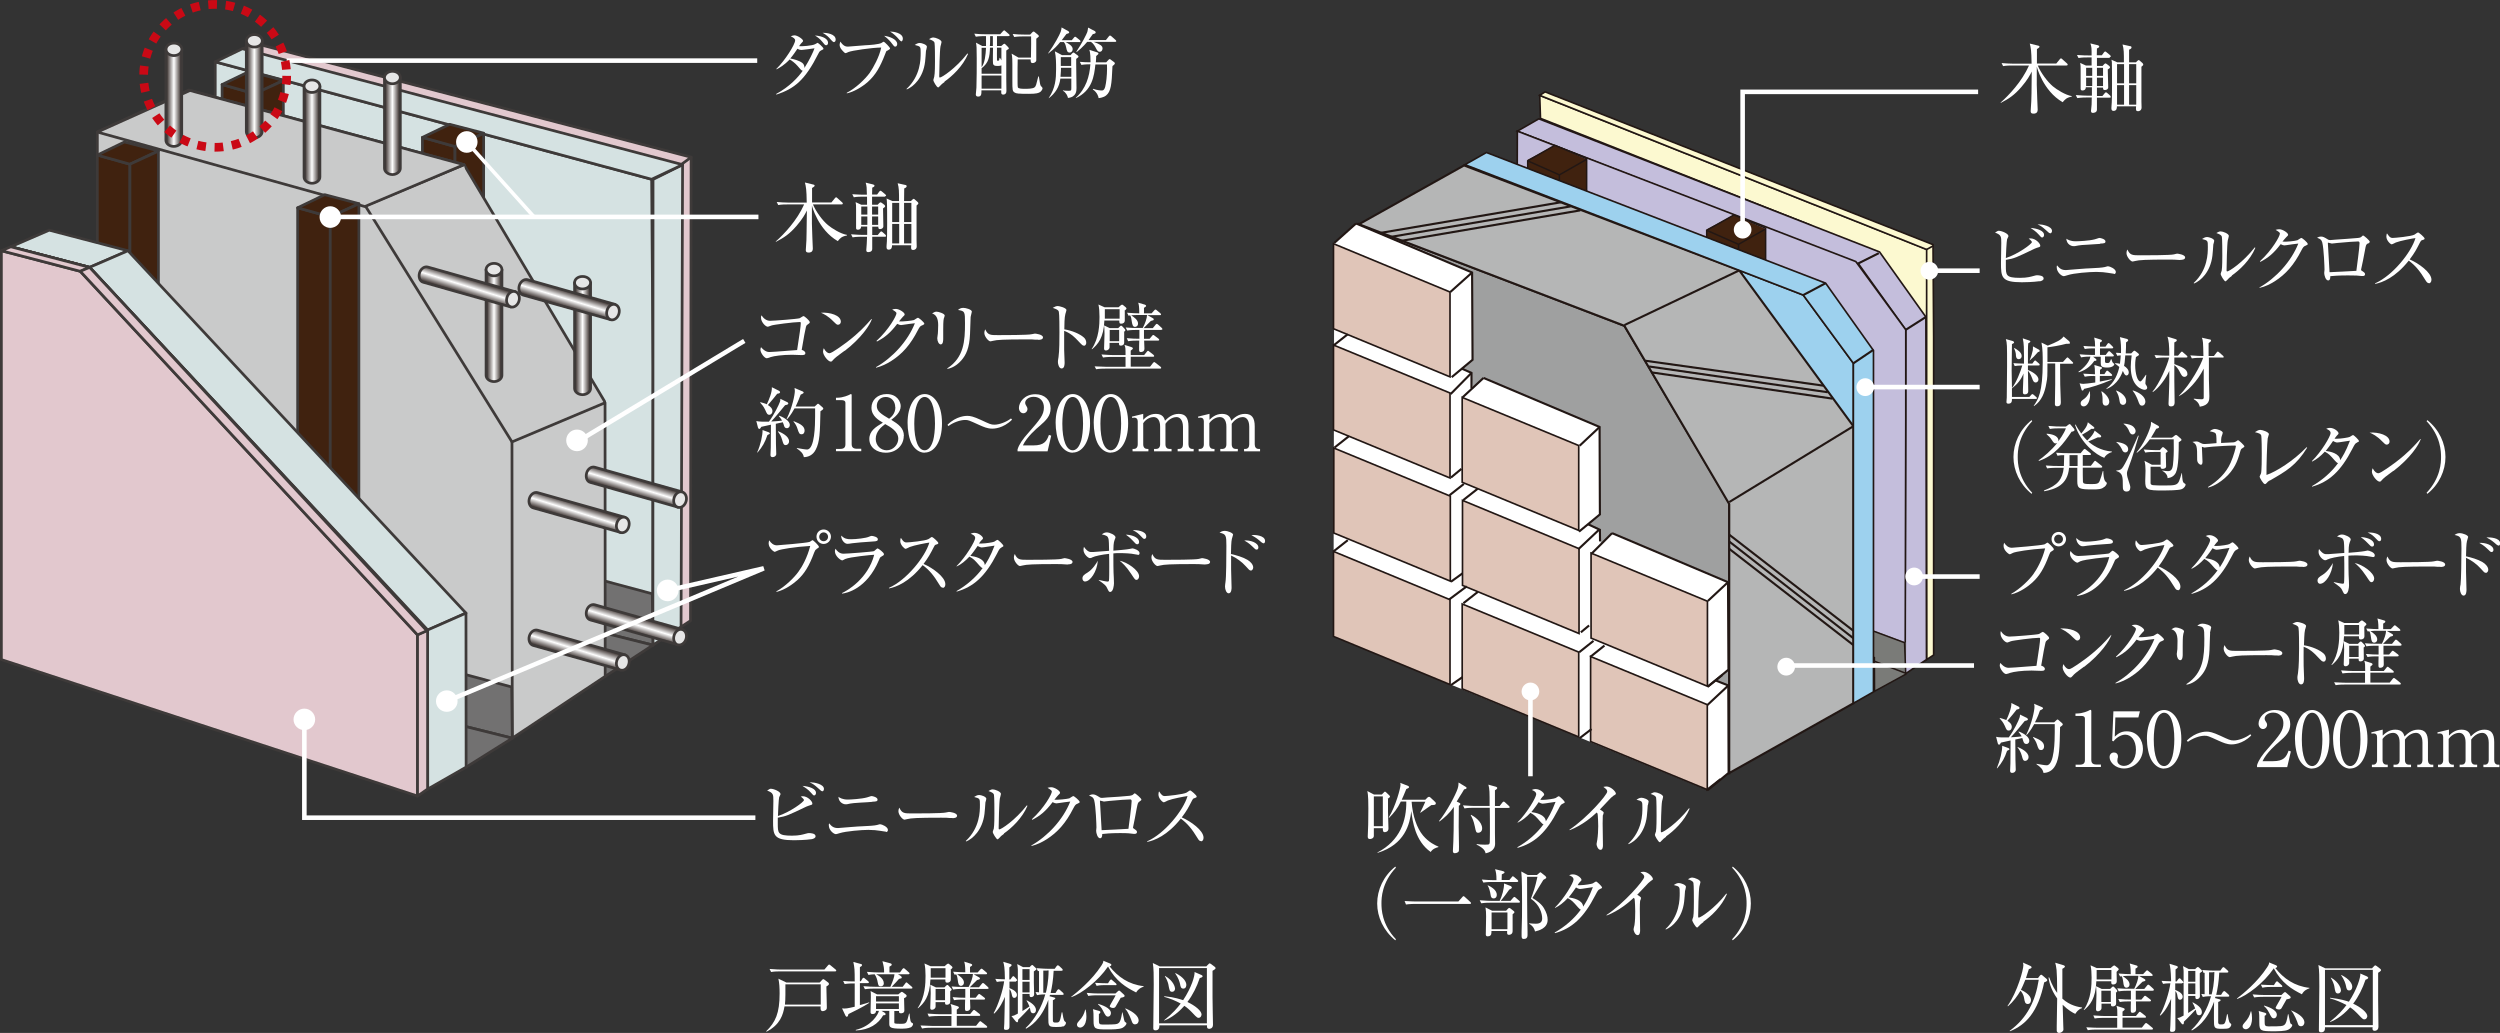 <?xml version="1.0" encoding="UTF-8"?>
<svg id="_レイヤー_2" data-name="レイヤー 2" xmlns="http://www.w3.org/2000/svg" xmlns:xlink="http://www.w3.org/1999/xlink" viewBox="0 0 164.12 67.81">
  <rect x="0" y="0" width="164.12" height="67.81" fill="#333333" stroke="none"/>
  <defs>
    <style>
      .cls-1 {
        fill: #c9caca;
      }

      .cls-1, .cls-2, .cls-3, .cls-4, .cls-5, .cls-6, .cls-7, .cls-8, .cls-9, .cls-10, .cls-11, .cls-12, .cls-13, .cls-14, .cls-15, .cls-16, .cls-17, .cls-18, .cls-19, .cls-20 {
        stroke: #3e3a39;
        stroke-linecap: round;
        stroke-linejoin: round;
        stroke-width: .18px;
      }

      .cls-21 {
        fill: #7a7b78;
      }

      .cls-2, .cls-22 {
        fill: #40220f;
      }

      .cls-23 {
        stroke: #211715;
      }

      .cls-23, .cls-24 {
        stroke-width: .1px;
      }

      .cls-23, .cls-24, .cls-25, .cls-26, .cls-27, .cls-28, .cls-29, .cls-15 {
        fill: none;
      }

      .cls-3 {
        fill: url(#_新規グラデーションスウォッチ_2-3);
      }

      .cls-4 {
        fill: url(#_新規グラデーションスウォッチ_2);
      }

      .cls-30 {
        fill: #fff;
      }

      .cls-5 {
        fill: url(#_新規グラデーションスウォッチ_2-6);
      }

      .cls-31 {
        fill: #9dd1ee;
      }

      .cls-32 {
        fill: #ddd;
      }

      .cls-24, .cls-26, .cls-27 {
        stroke: #221714;
      }

      .cls-33 {
        fill: #e0c5b8;
      }

      .cls-25 {
        stroke-width: .3px;
      }

      .cls-25, .cls-29 {
        stroke: #fff;
      }

      .cls-26 {
        stroke-width: .11px;
      }

      .cls-6 {
        fill: url(#_新規グラデーションスウォッチ_2-5);
      }

      .cls-7 {
        fill: #c6e1f6;
      }

      .cls-8 {
        fill: url(#_新規グラデーションスウォッチ_2-11);
      }

      .cls-9 {
        fill: url(#_新規グラデーションスウォッチ_2-4);
      }

      .cls-27 {
        stroke-width: .14px;
      }

      .cls-10 {
        fill: #d5e2e2;
      }

      .cls-11 {
        fill: url(#_新規グラデーションスウォッチ_2-8);
      }

      .cls-34 {
        fill: #fcf9d0;
      }

      .cls-12 {
        fill: #727171;
      }

      .cls-28 {
        stroke: #ca0915;
        stroke-dasharray: .57 .57;
        stroke-width: .57px;
      }

      .cls-29 {
        stroke-width: .24px;
      }

      .cls-35 {
        fill: #9fa0a0;
      }

      .cls-13 {
        fill: url(#_新規グラデーションスウォッチ_2-10);
      }

      .cls-14 {
        fill: #e2c8ce;
      }

      .cls-16 {
        fill: #e6e6e6;
      }

      .cls-17 {
        fill: url(#_新規グラデーションスウォッチ_2-9);
      }

      .cls-18 {
        fill: url(#_新規グラデーションスウォッチ_2-7);
      }

      .cls-19 {
        fill: url(#_新規グラデーションスウォッチ_2-12);
      }

      .cls-20 {
        fill: url(#_新規グラデーションスウォッチ_2-2);
      }

      .cls-36 {
        fill: #b5b6b6;
      }

      .cls-37 {
        fill: #c4bedc;
      }
    </style>
    <linearGradient id="_新規グラデーションスウォッチ_2" data-name="新規グラデーションスウォッチ 2" x1="10.89" y1="6.43" x2="11.94" y2="6.43" gradientUnits="userSpaceOnUse">
      <stop offset="0" stop-color="#231815"/>
      <stop offset=".5" stop-color="#fff"/>
      <stop offset="1" stop-color="#231815"/>
    </linearGradient>
    <linearGradient id="_新規グラデーションスウォッチ_2-2" data-name="新規グラデーションスウォッチ 2" x1="16.17" y1="5.86" x2="17.22" y2="5.86" xlink:href="#_新規グラデーションスウォッチ_2"/>
    <linearGradient id="_新規グラデーションスウォッチ_2-3" data-name="新規グラデーションスウォッチ 2" x1="19.96" y1="8.84" x2="21" y2="8.84" xlink:href="#_新規グラデーションスウォッチ_2"/>
    <linearGradient id="_新規グラデーションスウォッチ_2-4" data-name="新規グラデーションスウォッチ 2" x1="25.24" y1="8.28" x2="26.28" y2="8.28" xlink:href="#_新規グラデーションスウォッチ_2"/>
    <linearGradient id="_新規グラデーションスウォッチ_2-5" data-name="新規グラデーションスウォッチ 2" x1="41.41" y1="41.52" x2="41.75" y2="40.4" xlink:href="#_新規グラデーションスウォッチ_2"/>
    <linearGradient id="_新規グラデーションスウォッチ_2-6" data-name="新規グラデーションスウォッチ 2" x1="37.65" y1="43.19" x2="38" y2="42.06" xlink:href="#_新規グラデーションスウォッチ_2"/>
    <linearGradient id="_新規グラデーションスウォッチ_2-7" data-name="新規グラデーションスウォッチ 2" x1="41.41" y1="32.49" x2="41.75" y2="31.37" xlink:href="#_新規グラデーションスウォッチ_2"/>
    <linearGradient id="_新規グラデーションスウォッチ_2-8" data-name="新規グラデーションスウォッチ 2" x1="37.65" y1="34.16" x2="38" y2="33.03" xlink:href="#_新規グラデーションスウォッチ_2"/>
    <linearGradient id="_新規グラデーションスウォッチ_2-9" data-name="新規グラデーションスウォッチ 2" x1="31.91" y1="21.38" x2="32.95" y2="21.38" xlink:href="#_新規グラデーションスウォッチ_2"/>
    <linearGradient id="_新規グラデーションスウォッチ_2-10" data-name="新規グラデーションスウォッチ 2" x1="30.44" y1="19.35" x2="30.79" y2="18.22" xlink:href="#_新規グラデーションスウォッチ_2"/>
    <linearGradient id="_新規グラデーションスウォッチ_2-11" data-name="新規グラデーションスウォッチ 2" x1="37.72" y1="22.24" x2="38.77" y2="22.24" xlink:href="#_新規グラデーションスウォッチ_2"/>
    <linearGradient id="_新規グラデーションスウォッチ_2-12" data-name="新規グラデーションスウォッチ 2" x1="37" y1="20.18" x2="37.34" y2="19.06" xlink:href="#_新規グラデーションスウォッチ_2"/>
  </defs>
  <g id="_レイヤー_1-2" data-name="レイヤー 1">
    <g>
      <g>
        <g>
          <path class="cls-30" d="M54.25,64.78c0,.22.03,1.18.03,1.34,0,.06,0,.12-.05.17s-.15.09-.23.09c-.06,0-.13-.05-.13-.16,0-.02,0-.13,0-.15h-2.37c-.09.53-.27,1.19-1.18,1.66l-.02-.03c.61-.6.88-1.18.88-2.48,0-.39-.02-.69-.08-.97l.52.25h2.19l.16-.17s.04-.05.08-.05c.02,0,.05.01.08.04l.25.19s.04.05.04.08c0,.06-.06.11-.18.18ZM54.83,63.77h-3.63c-.12,0-.36,0-.58.04l-.1-.2c.34.03.71.04.77.04h2.83l.23-.27s.05-.06.08-.06.05.02.09.05l.34.28s.04.04.04.07c0,.04-.04.05-.08.05ZM53.88,64.62h-2.32c0,.37.01,1-.03,1.33h2.35v-1.33Z"/>
          <path class="cls-30" d="M55.7,66.57c-.02.08-.04.18-.11.18-.04,0-.08-.06-.09-.08l-.22-.47c.25.02.31.01.83-.11,0-.25,0-1.31,0-1.53-.14,0-.43,0-.66.04l-.1-.2c.28.02.39.03.76.03,0-.8-.01-.88-.09-1.28l.48.13c.08.02.09.04.09.08,0,.05-.06.09-.14.13v.93h.06l.1-.17s.04-.06.08-.06c.02,0,.04,0,.09.05l.21.17s.05.04.05.08c0,.05-.04.05-.07.05h-.52v1.44c.39-.1.48-.14.61-.18v.04c-.3.21-1.26.69-1.36.73ZM59.79,67.44c-.15.08-.44.09-.62.09-.74,0-.78-.1-.79-.3,0-.06,0-.78,0-.87h-.51l.2.12s.07.05.07.09c0,.07-.07.08-.16.08-.32.57-.9.96-1.8,1v-.04c1.04-.25,1.47-1.02,1.52-1.25h-.19c0,.09-.04.21-.24.21-.11,0-.12-.08-.12-.14,0-.05.02-.74.02-.97,0-.24,0-.29-.02-.4l.43.22h1.39l.16-.13s.05-.04.08-.04c.01,0,.04.02.06.03l.19.14s.06.05.06.09c0,.07-.06.11-.17.16,0,.13.02.69.02.81,0,.18-.19.18-.23.18-.12,0-.12-.05-.12-.15h-.31c0,.59,0,.66,0,.74,0,.08,0,.1.41.1s.39-.02.56-.67h.03c.05.51.07.56.15.6.07.04.08.04.08.09,0,.07-.07.17-.15.22ZM59.84,64.9h-2.47c-.08,0-.35,0-.59.04l-.1-.2c.31.03.62.04.77.04h1c.17-.38.26-.64.27-.82h-1.2c.11.06.5.26.5.59,0,.17-.13.2-.2.2-.15,0-.16-.07-.2-.26-.02-.14-.08-.36-.2-.53-.13,0-.27.02-.41.04l-.1-.2c.33.03.68.04.77.04h.36c0-.3-.02-.39-.11-.74l.52.14s.09.02.09.08-.04.08-.15.14v.38h.69l.16-.22s.05-.06.08-.06c.03,0,.06.02.09.05l.25.22s.05.04.05.07c0,.04-.04.06-.07.06h-.69l.17.1s.08.06.08.11c0,.06-.06.07-.18.09-.04.06-.32.35-.48.52h.72l.17-.22s.04-.07.07-.07c.03,0,.06.03.09.06l.26.22s.05.04.05.08c0,.04-.04.05-.08.05ZM59.01,65.4h-1.5v.35h1.5v-.35ZM59.01,65.87h-1.5v.37h1.5v-.37Z"/>
          <path class="cls-30" d="M62.42,63.68c0,.08,0,.51,0,.61,0,.15-.1.22-.24.22-.12,0-.12-.07-.12-.21h-.98c-.04,1.15-.44,1.57-.8,1.88h-.04c.5-.71.52-1.65.52-2.12,0-.33-.02-.58-.07-.81l.4.18h.92l.15-.13s.05-.04.08-.04c.02,0,.04,0,.07.03l.17.14s.05.05.05.08c0,.03-.01.04-.14.17ZM64.71,67.47h-3.59c-.13,0-.37,0-.59.05l-.1-.2c.35.02.7.03.77.03h1.26v-.65h-.89s-.36,0-.59.04l-.09-.2c.34.03.72.04.77.04h.81c0-.44,0-.49-.07-.67l.44.14c.09.03.11.06.11.09,0,.02,0,.05-.14.14v.29h.88l.17-.21c.05-.05.06-.06.08-.06.02,0,.04,0,.09.05l.27.21s.05.05.05.08c0,.05-.04.05-.08.05h-1.46v.65h1.27l.19-.24s.05-.06.08-.06.04,0,.09.05l.32.25s.05.04.05.08c0,.04-.04.05-.08.05ZM62.38,65.07c0,.11,0,.59,0,.69,0,.16-.13.2-.22.2-.12,0-.12-.05-.12-.17h-.62s0,.24,0,.28c0,.14-.13.22-.24.22s-.11-.08-.11-.14c0-.15.03-.82.03-.96,0-.32-.02-.44-.03-.55l.37.18h.56l.12-.12s.04-.04.07-.04c.02,0,.05.01.07.04l.17.18s.05.06.05.08c0,.04-.09.11-.11.12ZM62.07,63.56h-.97c0,.09,0,.34,0,.62h.97v-.62ZM62.04,64.92h-.62v.74h.62v-.74ZM64.82,64.92h-1.14v.58h.37l.15-.19s.05-.06.08-.06c.03,0,.06.03.09.05l.25.19s.05.04.05.08c0,.04-.04.05-.08.05h-.91c0,.17.02.46.02.52,0,.18-.12.23-.24.23-.1,0-.11-.06-.11-.16,0-.04,0-.52.01-.59h-.14c-.12,0-.37,0-.59.04l-.09-.2c.29.03.61.04.83.04v-.58s-.21,0-.21,0c-.09,0-.35,0-.59.04l-.1-.2c.31.03.62.03.77.03h.35c.16-.3.28-.65.28-.85h-.61c-.11,0-.23,0-.43.02.2.13.45.31.45.54,0,.17-.13.22-.19.22-.16,0-.19-.17-.21-.35-.04-.3-.07-.34-.1-.4-.04,0-.06,0-.11.02l-.1-.2c.32.03.65.04.8.04,0-.47-.04-.58-.07-.7l.44.14c.06.02.08.04.08.08s0,.04-.14.13c0,.09,0,.21,0,.36h.5l.17-.19s.06-.06.08-.06c.04,0,.07.03.09.05l.23.19s.05.04.05.08c0,.04-.04.05-.07.05h-.81l.32.18c.07.04.09.05.09.1s-.03.06-.19.1c-.08.08-.41.4-.47.47h.6l.18-.22s.05-.06.08-.06c.02,0,.05.02.09.05l.23.21s.05.05.05.08c0,.04-.04.05-.08.05Z"/>
          <path class="cls-30" d="M66.71,64.44h-.44v.43c.1.03.49.19.49.44,0,.12-.08.2-.17.2-.12,0-.15-.11-.18-.28-.01-.05-.05-.21-.14-.3,0,.39,0,2.11,0,2.46,0,.08,0,.22-.22.22-.12,0-.14-.04-.14-.1,0-.06.02-.24.02-.32.01-.28.04-1.51.04-1.75-.11.26-.33.75-.7,1.1l-.04-.03c.29-.49.63-1.55.69-2.09-.25,0-.35.02-.48.04l-.1-.2c.11,0,.29.03.63.03-.01-.79-.05-.94-.11-1.15l.49.15s.06.03.06.06c0,.04,0,.06-.15.16v.79h.07l.11-.15s.05-.07.08-.07c.03,0,.06.03.09.06l.12.13s.05.07.05.09c0,.02-.04.04-.08.04ZM67.98,63.69s-.08.07-.11.08c0,.16,0,.57,0,.75,0,.12.02.66.02.77,0,.1-.1.17-.2.17s-.1-.09-.1-.17v-.04h-.47v.1c0,.48,0,.53,0,1.02.24-.14.36-.23.46-.3-.07-.17-.12-.28-.19-.38l.02-.02c.25.13.6.35.6.64,0,.12-.07.21-.18.21-.12,0-.17-.08-.19-.21-.01-.08-.02-.12-.03-.16-.11.12-.54.58-.77.79,0,.13-.02.17-.07.17-.03,0-.06-.03-.09-.06l-.28-.35c.16-.02.18-.03.42-.16,0-.45,0-2.63,0-2.88,0-.05-.01-.18-.04-.37l.38.2h.43l.09-.09s.05-.05.08-.05.05.01.08.05l.16.15s.04.04.04.06c0,.04-.01.06-.04.07ZM67.59,63.62h-.47v.71h.47v-.71ZM67.59,64.45h-.47v.7h.47v-.7ZM69.8,67.37c-.08.04-.21.05-.43.05-.55,0-.55-.04-.55-.65,0-.18,0-.84,0-1.13-.49,1.34-1.2,1.74-1.46,1.89l-.03-.04c.59-.54,1.07-1.4,1.29-2.21-.07,0-.32,0-.54.05l-.1-.2c.12,0,.16,0,.23.02v-1.41s-.03,0-.07.02l-.09-.2c.34.03.7.04.77.04h.42l.12-.17s.05-.06.08-.06c.03,0,.07.02.1.05l.18.17s.05.06.05.08c0,.04-.05.06-.08.06h-.52c-.03.6-.11,1.08-.2,1.46h.32l.12-.19s.05-.06.08-.06.05.02.09.05l.21.19s.04.05.04.08c0,.03-.02.05-.07.05h-.83s-.01.05-.03.09l.29.08c.07.02.09.03.09.06,0,.03-.07.09-.16.12,0,.62-.01,1.19,0,1.35.01.12.08.12.18.12.25,0,.28,0,.4-.67h.04c.02.14.08.53.16.59.06.04.08.07.08.1,0,.08-.07.19-.19.25ZM68.74,63.72c-.08,0-.16,0-.25,0v1.45h.17c.05-.23.17-.68.18-1.46h-.1Z"/>
          <path class="cls-30" d="M74.58,65.15c-.65-.33-1.33-.73-1.84-1.7-.66.97-1.75,1.78-2.4,2.01l-.02-.02c.38-.3,1.35-1.07,1.99-2.06.12-.19.12-.23.12-.31l.46.19s.07.04.07.08c0,.04-.04.08-.12.1.54.68,1.25,1.19,2.24,1.3v.03c-.16.06-.34.13-.5.39ZM70.91,67.46c-.12,0-.21-.08-.21-.19,0-.1.07-.17.12-.23.25-.27.35-.47.42-.76h.03c.03.15.05.25.05.44,0,.74-.4.74-.41.74ZM73.58,65.49c-.06.09-.28.51-.34.59-.04.06-.08.09-.17.09-.07,0-.22-.03-.22-.12,0-.04.34-.59.39-.71h-1.21c-.09,0-.35,0-.59.04l-.1-.2c.31.03.62.04.77.04h1.12l.17-.16s.04-.03.06-.03c.02,0,.04,0,.08.04l.26.24s.03.04.03.07c0,.06-.08.09-.25.12ZM73.68,67.48c-.19.1-.7.1-.99.1-.81,0-.9-.03-.9-.56,0-.38,0-.61-.04-.77l.42.12s.07.03.07.07c0,.02-.01.08-.1.13,0,.06,0,.37,0,.39,0,.24.02.3.25.3.9,0,.93-.02,1.03-.09.12-.08.17-.24.25-.71h.02c.11.51.12.57.14.6.01.02.07.06.09.07.01,0,.03.03.03.05,0,.1-.14.23-.25.29ZM73.23,64.67h-.65c-.12,0-.37,0-.59.05l-.1-.2c.31.02.62.03.77.03h.08l.12-.19s.05-.06.08-.06c.03,0,.05.02.09.06l.22.19s.05.04.05.08c0,.04-.04.05-.08.05ZM72.74,66.74c-.13,0-.19-.11-.32-.37-.12-.25-.24-.35-.33-.43v-.04c.22.07.84.26.84.61,0,.1-.06.23-.2.23ZM74.53,67.25c-.16,0-.2-.12-.23-.2-.02-.07-.23-.63-.43-.82l.02-.03c.58.25.86.54.86.79,0,.12-.07.25-.22.25Z"/>
          <path class="cls-30" d="M79.2,63.43l.15-.15s.04-.04.06-.04c.02,0,.05.02.08.04l.27.2s.04.04.04.07c0,.04-.02.08-.2.18,0,.29,0,1.72,0,1.75,0,.46.03,1.67.03,1.79,0,.27-.23.27-.24.27-.17,0-.16-.13-.15-.23h-3.13c0,.09.01.33-.25.33-.1,0-.15-.04-.15-.13,0-.46.03-2.53.03-2.88,0-.61,0-1.04-.06-1.41l.45.22h3.08ZM76.09,63.55v3.63h3.14v-3.63h-3.14ZM78.88,64.01s.07.04.07.07c0,.08-.12.11-.19.13-.19.56-.45,1.1-.81,1.57.5.23.93.58.93.82,0,.03-.03.22-.2.22-.07,0-.11-.04-.21-.13-.42-.45-.53-.53-.72-.66-.57.65-1.11.89-1.32.97v-.03c.55-.43.87-.81,1.08-1.09-.37-.2-.7-.33-1.08-.44v-.04c.72.07,1.07.21,1.24.26.55-.82.78-1.62.75-1.85l.46.2ZM76.49,64.07c.57.33.65.76.65.83,0,.12-.08.21-.19.21-.17,0-.18-.11-.25-.49-.02-.11-.12-.38-.23-.53l.02-.03ZM77.17,63.88c.57.29.71.6.71.77,0,.03,0,.25-.2.25-.15,0-.18-.12-.21-.29-.03-.15-.11-.41-.32-.71l.02-.02Z"/>
        </g>
        <g>
          <g>
            <g>
              <polygon class="cls-14" points="45.37 10.32 16.87 2.88 15.91 3.2 44.71 41.15 45.33 40.75 45.37 10.32"/>
              <polygon class="cls-10" points="42.87 24.12 42.86 42.35 14.13 35.19 14.13 4.06 42.78 11.77 42.87 24.12"/>
              <polygon class="cls-10" points="44.71 41.15 44.81 10.81 42.87 11.78 42.86 42.35 44.71 41.15"/>
              <polygon class="cls-12" points="42.86 42.35 14.13 35.19 14.17 31.28 42.82 38.98 42.86 42.35"/>
              <polygon class="cls-12" points="42.86 42.35 14.13 35.19 11.07 36.7 39.73 44.4 42.86 42.35"/>
              <polygon class="cls-10" points="44.81 10.81 15.91 3.2 14.13 4.06 42.78 11.77 44.81 10.81"/>
              <g>
                <g>
                  <polygon class="cls-2" points="29.87 33.14 27.73 32.54 27.73 9.02 29.87 9.62 29.87 33.14"/>
                  <polygon class="cls-2" points="31.75 8.74 29.87 9.62 27.73 9.02 29.52 8.16 31.75 8.74"/>
                  <polygon class="cls-2" points="29.87 33.14 31.75 32.28 31.75 8.76 29.87 9.62 29.87 33.14"/>
                </g>
                <g>
                  <polygon class="cls-2" points="16.72 29.68 14.58 29.08 14.58 5.55 16.72 6.16 16.72 29.68"/>
                  <polygon class="cls-2" points="18.6 5.28 16.72 6.16 14.58 5.55 16.36 4.69 18.6 5.28"/>
                  <polygon class="cls-2" points="16.72 29.68 18.6 28.81 18.6 5.29 16.72 6.16 16.72 29.68"/>
                </g>
              </g>
              <polygon class="cls-1" points="39.69 26.35 39.69 44.14 35.77 46.67 33.61 48.15 6.39 42.35 6.39 8.67 12.4 5.91 30.46 10.81 39.69 26.35"/>
              <polygon class="cls-1" points="39.73 44.4 39.72 26.44 33.61 29.01 33.63 48.46 39.73 44.4"/>
              <polyline class="cls-1" points="33.61 29.01 23.98 13.51 30.46 10.81"/>
              <polygon class="cls-1" points="30.46 10.81 12.47 5.94 6.39 8.67 23.95 13.56 30.46 10.81"/>
              <g>
                <path class="cls-4" d="M10.89,3.24v5.96c0,.23.23.41.52.41s.52-.18.52-.41V3.24"/>
                <path class="cls-16" d="M11.94,3.24c0-.23-.23-.41-.52-.41s-.52.18-.52.41.23.41.52.41.52-.19.52-.41Z"/>
              </g>
              <g>
                <path class="cls-20" d="M16.17,2.68v5.96c0,.22.23.41.52.41s.52-.19.52-.41V2.68"/>
                <path class="cls-16" d="M17.22,2.68c0-.23-.23-.41-.52-.41s-.52.18-.52.41.23.41.52.41.52-.18.52-.41Z"/>
              </g>
              <g>
                <path class="cls-3" d="M19.96,5.66v5.96c0,.22.23.41.52.41s.52-.18.52-.41v-5.96"/>
                <path class="cls-16" d="M21,5.66c0-.23-.23-.41-.52-.41s-.52.18-.52.41.23.41.52.41.52-.19.52-.41Z"/>
              </g>
              <g>
                <path class="cls-9" d="M25.24,5.09v5.96c0,.22.24.41.52.41s.52-.19.52-.41v-5.96"/>
                <path class="cls-16" d="M26.28,5.09c0-.23-.23-.41-.52-.41s-.52.19-.52.41.24.41.52.41.52-.19.52-.41Z"/>
              </g>
              <g>
                <path class="cls-6" d="M44.78,41.32l-5.74-1.62c-.22-.06-.46.12-.53.39-.08.28.03.55.25.61l5.74,1.62"/>
                <path class="cls-16" d="M44.5,42.33c.22.06.46-.11.54-.39.08-.28-.04-.55-.25-.61-.22-.07-.46.11-.54.39-.08.28.03.55.25.62Z"/>
              </g>
              <g>
                <path class="cls-5" d="M41.03,42.99l-5.74-1.62c-.22-.06-.46.11-.54.39-.08.27.04.55.25.61l5.74,1.61"/>
                <path class="cls-16" d="M40.75,43.99c.22.06.46-.11.53-.39.08-.28-.03-.55-.25-.61-.22-.06-.46.11-.54.39-.08.28.03.55.25.61Z"/>
              </g>
              <g>
                <path class="cls-18" d="M44.78,32.29l-5.74-1.62c-.22-.06-.46.12-.53.39-.08.28.03.56.25.61l5.74,1.62"/>
                <path class="cls-16" d="M44.5,33.3c.22.07.46-.11.54-.39.08-.28-.04-.55-.25-.61-.22-.07-.46.11-.54.39-.08.28.03.55.25.61Z"/>
              </g>
              <g>
                <path class="cls-11" d="M41.03,33.96l-5.74-1.62c-.22-.06-.46.11-.54.39-.08.27.04.55.25.61l5.74,1.61"/>
                <path class="cls-16" d="M40.75,34.96c.22.06.46-.11.53-.39.08-.28-.03-.55-.25-.61-.22-.06-.46.11-.54.39-.08.28.03.55.25.61Z"/>
              </g>
              <g>
                <path class="cls-17" d="M31.91,17.7v6.94c0,.22.23.41.52.41s.52-.19.52-.41v-6.94"/>
                <path class="cls-16" d="M32.95,17.7c0-.23-.23-.41-.52-.41s-.52.19-.52.41.23.41.52.41.52-.19.52-.41Z"/>
              </g>
              <line class="cls-15" x1="45.37" y1="10.32" x2="44.71" y2="10.81"/>
              <g>
                <path class="cls-13" d="M33.82,19.15l-5.74-1.62c-.22-.06-.46.12-.54.39-.08.28.03.56.25.61l5.74,1.62"/>
                <path class="cls-16" d="M33.53,20.15c.22.06.46-.11.54-.39.08-.28-.03-.56-.26-.62-.21-.06-.46.12-.53.39-.08.28.03.55.25.61Z"/>
              </g>
              <g>
                <path class="cls-8" d="M37.72,18.56v6.94c0,.22.23.41.52.41s.53-.19.53-.41v-6.94"/>
                <path class="cls-16" d="M38.77,18.56c0-.23-.23-.41-.53-.41s-.52.18-.52.41.23.41.52.41.53-.18.53-.41Z"/>
              </g>
              <g>
                <path class="cls-19" d="M40.37,19.98l-5.74-1.62c-.22-.06-.46.12-.54.39-.08.28.03.55.25.62l5.74,1.61"/>
                <path class="cls-16" d="M40.09,20.99c.22.06.46-.11.54-.39.08-.28-.03-.55-.25-.61-.22-.06-.46.11-.53.39-.08.27.03.55.25.61Z"/>
              </g>
              <g>
                <g>
                  <polygon class="cls-2" points="21.68 37.77 19.54 37.16 19.54 13.64 21.68 14.24 21.68 37.77"/>
                  <polygon class="cls-2" points="23.56 13.37 21.68 14.24 19.54 13.64 21.32 12.78 23.56 13.37"/>
                  <polygon class="cls-2" points="21.68 37.77 23.56 36.9 23.56 13.38 21.68 14.24 21.68 37.77"/>
                </g>
                <g>
                  <polygon class="cls-2" points="8.53 34.3 6.39 33.7 6.39 10.18 8.53 10.78 8.53 34.3"/>
                  <polygon class="cls-2" points="10.4 9.9 8.53 10.78 6.39 10.18 8.17 9.32 10.4 9.9"/>
                  <polygon class="cls-2" points="8.53 34.3 10.4 33.44 10.4 9.92 8.53 10.78 8.53 34.3"/>
                </g>
              </g>
              <polygon class="cls-12" points="33.63 48.46 4.89 41.3 4.94 37.39 33.59 45.1 33.63 48.46"/>
              <polygon class="cls-12" points="33.63 48.46 4.89 41.3 1.94 42.65 30.6 50.36 33.63 48.46"/>
              <g>
                <g>
                  <polygon class="cls-10" points="8.4 16.46 3.23 15.11 .71 16.2 5.88 17.55 8.4 16.46"/>
                  <polygon class="cls-10" points="8.4 16.46 30.59 40.25 28.08 41.36 5.88 17.55 8.4 16.46"/>
                  <polygon class="cls-10" points="30.6 50.36 30.59 40.25 28.07 41.36 28.08 51.8 30.6 50.36"/>
                </g>
                <polygon class="cls-10" points="28.02 51.8 .71 42.84 .71 16.2 5.88 17.55 28.02 41.36 28.02 51.8"/>
              </g>
              <polygon class="cls-7" points="28.02 51.8 .71 42.84 .71 16.2 5.88 17.55 28.02 41.36 28.02 51.8"/>
              <polygon class="cls-14" points="27.41 52.26 .09 43.3 .09 16.46 5.27 17.81 27.41 41.68 27.41 52.26"/>
              <polygon class="cls-14" points="28.07 51.8 27.41 52.26 27.41 41.66 28.07 41.36 28.07 51.8"/>
              <polygon class="cls-14" points="5.88 17.55 5.27 17.81 .09 16.46 .71 16.2 5.88 17.55"/>
              <polygon class="cls-14" points="5.88 17.55 5.27 17.81 27.41 41.68 28.02 41.41 5.88 17.55"/>
              <polyline class="cls-25" points="21.68 14.24 35.06 14.24 49.79 14.24"/>
              <line class="cls-29" x1="30.64" y1="9.32" x2="35.06" y2="14.24"/>
              <path class="cls-30" d="M31.35,9.32c0,.39-.32.71-.71.71s-.7-.32-.7-.71.32-.71.7-.71.71.31.71.71Z"/>
              <path class="cls-30" d="M22.39,14.25c0,.39-.32.71-.71.71s-.7-.32-.7-.71.32-.71.7-.71.71.31.71.71Z"/>
            </g>
            <polyline class="cls-25" points="29.34 46.03 50.14 37.31 43.83 38.76"/>
            <path class="cls-30" d="M44.54,38.76c0,.39-.32.71-.71.71s-.71-.31-.71-.71.32-.71.71-.71.71.32.71.71Z"/>
            <path class="cls-30" d="M30.04,46.03c0,.39-.32.7-.71.7s-.71-.31-.71-.7.32-.71.71-.71.71.32.71.71Z"/>
            <line class="cls-25" x1="37.88" y1="29.01" x2="48.86" y2="22.38"/>
            <path class="cls-30" d="M38.59,28.91c0,.39-.32.71-.71.71s-.71-.31-.71-.71.32-.71.71-.71.71.32.71.71Z"/>
            <line class="cls-25" x1="18.82" y1="3.98" x2="49.71" y2="3.98"/>
            <path class="cls-28" d="M18.82,4.98c0,2.59-2.1,4.69-4.69,4.69s-4.7-2.1-4.7-4.69S11.53.29,14.13.29s4.69,2.1,4.69,4.7Z"/>
          </g>
          <g>
            <path class="cls-30" d="M53.61,36.05c-.09.05-.09.06-.16.22-.33.9-.65,1.4-1.1,1.81-.26.23-.79.64-1.38.78v-.04c.6-.33,1.19-.93,1.44-1.28.24-.32.58-.92.78-1.7-1.03.06-1.94.22-2.1.29-.04.01-.2.1-.23.1-.05,0-.4-.24-.4-.56,0-.09.02-.14.04-.2.11.18.28.33.5.33.07,0,1.89-.15,2.13-.22.04,0,.18-.12.21-.12.05,0,.42.35.42.44,0,.05-.05.08-.16.14ZM54.07,35.71c-.26,0-.47-.21-.47-.48s.21-.47.47-.47.48.21.48.47-.22.48-.48.48ZM54.07,34.95c-.16,0-.29.13-.29.29s.13.29.29.29.29-.13.29-.29-.13-.29-.29-.29Z"/>
            <path class="cls-30" d="M57.88,36.53c-.1.05-.11.07-.17.22-.81,1.94-2.16,2.19-2.43,2.22v-.04c.3-.13,1.7-.92,2.11-2.51-.14,0-1.59.14-1.91.28-.03.01-.15.09-.18.09-.12,0-.49-.29-.49-.6,0-.04,0-.08.04-.17.08.13.25.33.52.33.24,0,1.93-.13,2.01-.17.04-.02.19-.18.23-.18.05,0,.42.27.42.38,0,.07-.06.1-.14.14ZM57.28,35.55c-.39.02-1.2.09-1.31.11-.25.04-.27.04-.35.04-.16,0-.4-.23-.4-.54.22.21.38.24.65.24.34,0,.98-.07,1.19-.17.1-.04.12-.05.16-.05.09,0,.41.07.41.22,0,.1-.06.14-.35.15Z"/>
            <path class="cls-30" d="M61.9,38.58c-.11,0-.16-.08-.21-.16-.4-.66-.67-.99-1.12-1.32-.89,1.12-1.74,1.44-2.21,1.53v-.04c1.16-.51,2.38-2.04,2.65-2.97-.19.02-1.02.18-1.29.29-.04.02-.23.12-.27.12-.07,0-.35-.25-.35-.51,0-.1.02-.17.04-.21.19.3.28.3.38.3.14,0,1.23-.1,1.43-.22.04-.02.19-.14.23-.14.05,0,.42.32.42.4,0,.06-.04.07-.2.12-.03.02-.04.03-.1.15-.22.43-.35.67-.67,1.1.6.26,1.43.86,1.43,1.33,0,.13-.05.24-.17.24Z"/>
            <path class="cls-30" d="M65.75,35.95c-.1.04-.14.07-.3.4-.77,1.5-1.55,2.18-2.65,2.49v-.04c.66-.38,1.26-.89,1.71-1.51-.05,0-.11-.05-.2-.15-.35-.4-.4-.45-.67-.6-.27.29-.54.51-.84.65v-.03c.62-.61,1.22-1.64,1.22-1.84,0-.17-.2-.24-.3-.28.07-.03.14-.06.25-.06.29,0,.56.25.56.35,0,.05-.01.06-.13.17-.04.04-.1.13-.13.18.04,0,.08,0,.18,0,.25,0,.75-.08.82-.12.04-.02.17-.12.21-.12.06,0,.39.32.39.39,0,.05-.02.06-.13.1ZM64.44,35.94s-.09,0-.26-.1c-.26.39-.46.62-.48.65.28.04.92.16.95.61.13-.2.37-.56.64-1.28-.13.01-.73.12-.85.12Z"/>
            <path class="cls-30" d="M70.1,37.06s-.17-.01-.18-.01c-.18-.01-.23-.02-.57-.02-1.53,0-1.98.03-2.2.09-.01,0-.17.04-.19.04-.13,0-.4-.32-.4-.55,0-.03,0-.13.06-.24.17.38.33.38.85.38.35,0,1.97,0,2.2-.06.03,0,.17-.05.21-.05s.53.06.53.25c0,.16-.25.16-.31.16Z"/>
            <path class="cls-30" d="M71.25,38.18c-.11,0-.19-.08-.19-.21,0-.17.13-.26.33-.38.34-.21.58-.6.68-.78-.05.73-.51,1.36-.82,1.36ZM74.7,36.42s-.36-.06-.42-.07c-.14-.01-.36-.04-.65-.04-.26,0-.42,0-.54.02,0,.41,0,1.22.03,1.62,0,.05.01.31.01.34,0,.11-.04.57-.25.57-.08,0-.09-.03-.2-.25-.08-.17-.11-.2-.55-.52v-.02c.17.04.49.11.59.11.04,0,.06-.01.08-.05.02-.1.02-.71.02-.87s0-.7-.01-.9c-.44.04-.95.15-1.1.23-.04.03-.1.05-.16.05-.12,0-.42-.27-.42-.54,0-.07.01-.14.03-.2.24.34.4.34.49.34.04,0,.08,0,.1,0,.52-.04.77-.06,1.06-.08,0-.36-.02-.73-.04-.79-.05-.18-.12-.21-.44-.29.06-.04.17-.13.32-.13.21,0,.58.18.58.32,0,.03,0,.04-.06.18-.07.16-.08.5-.08.7.17-.01.94-.08,1.05-.11.02,0,.18-.04.2-.04.08,0,.47.12.47.31,0,.1-.05.12-.11.12ZM74.61,38.07c-.09,0-.11-.03-.36-.41-.33-.5-.59-.72-.75-.85.49.09,1.28.63,1.28,1.02,0,.13-.08.24-.17.24ZM74.66,35.73c-.08,0-.11-.03-.29-.23-.2-.22-.35-.32-.46-.4.28,0,.87.13.87.49,0,.12-.09.14-.12.14ZM75.14,35.38c-.08,0-.1-.03-.32-.26-.17-.18-.33-.25-.46-.32.25-.01.89.05.89.42,0,.12-.07.15-.11.15Z"/>
            <path class="cls-30" d="M79.13,37.06s-.17-.01-.18-.01c-.18-.01-.23-.02-.57-.02-1.53,0-1.98.03-2.2.09-.01,0-.17.04-.19.04-.13,0-.4-.32-.4-.55,0-.03,0-.13.06-.24.17.38.33.38.85.38.35,0,1.97,0,2.2-.06.03,0,.17-.05.21-.05s.53.06.53.25c0,.16-.25.16-.31.16Z"/>
            <path class="cls-30" d="M82.11,37.45c-.08,0-.11-.03-.34-.29-.22-.25-.6-.54-.95-.69,0,.04,0,.82,0,.91,0,.06.03.95.03,1.18,0,.08,0,.39-.19.39-.15,0-.24-.25-.24-.44,0-.08.02-.23.03-.29.05-.26.06-1.69.06-2.38s-.02-.78-.45-.87c.06-.04.17-.12.33-.12.22,0,.56.14.56.25,0,.02-.07.25-.08.28-.04.12-.06.69-.06.99.35.08.75.19,1.08.38.19.11.38.31.38.5,0,.1-.06.21-.17.21ZM82.5,36.08c-.08,0-.1-.02-.3-.22s-.41-.32-.52-.38c.38-.03.93.14.93.46,0,.1-.06.14-.11.14ZM82.95,35.67c-.06,0-.21-.12-.3-.21-.17-.15-.41-.28-.5-.33.07-.01.09-.01.14-.01.02,0,.76,0,.76.4,0,.08-.04.15-.1.15Z"/>
          </g>
          <g>
            <path class="cls-30" d="M53.02,21.3c-.07.05-.09.08-.11.16-.08.33-.12.58-.28,1.51.09.02.24.1.24.21,0,.13-.13.13-.27.13-.09,0-.51-.02-.6-.02-.64,0-1.18.08-1.4.15-.04.02-.22.08-.26.08-.16,0-.42-.36-.42-.56,0-.07.02-.12.04-.17.06.07.27.32.54.32.17,0,.38-.02,1.83-.13.16-1.04.24-1.58.24-1.78,0-.04-.02-.06-.07-.06-.37,0-1.75.18-1.86.23-.04.01-.2.08-.23.08-.17,0-.45-.33-.45-.58,0-.08,0-.12.03-.17.13.2.32.36.57.36.24,0,1.8-.12,1.94-.17.04-.02.21-.14.25-.14.06,0,.41.3.41.4,0,.06-.03.07-.12.14Z"/>
            <path class="cls-30" d="M55.01,21.32c-.08,0-.14-.06-.3-.22-.35-.36-.63-.49-.82-.57.6-.04,1.31.17,1.31.59,0,.11-.08.2-.19.2ZM55.44,23.03c-.1.08-.58.42-.66.51-.03.02-.14.15-.16.17-.02.02-.06.03-.08.03-.18,0-.51-.42-.51-.66,0-.09.03-.17.05-.22.12.23.26.33.37.33.17,0,.94-.58,1.16-.74.81-.62,1.19-1.05,1.6-1.51h.03c-.12.38-.68,1.24-1.78,2.09Z"/>
            <path class="cls-30" d="M60.53,21.36c-.12.05-.16.1-.27.31-.48.94-1.01,1.56-1.77,2.04-.27.17-.61.34-.98.43v-.04c1.08-.61,2.09-1.71,2.55-2.88-.21.02-.55.07-.75.1-.04,0-.13.02-.16.02-.05,0-.14-.02-.25-.08-.47.62-.83.9-1.33,1.16l-.03-.04c.82-.75,1.31-1.65,1.31-1.81,0-.05-.01-.09-.28-.25.12-.04.23-.04.25-.04.2,0,.57.23.57.36,0,.04-.02.07-.12.16-.05.04-.18.22-.25.3.23.02.85-.05.98-.09.04-.01.21-.15.26-.15.06,0,.42.3.42.39,0,.04-.02.05-.16.12Z"/>
            <path class="cls-30" d="M61.96,20.9c-.04.14-.04.59-.04.76,0,.09,0,.5,0,.58,0,.08,0,.37-.16.37-.13,0-.23-.21-.23-.41,0-.05.03-.28.04-.32,0-.08.02-.25.02-.54q0-.65-.4-.76c.09-.06.18-.12.29-.12.12,0,.54.12.54.26,0,.02-.05.15-.05.17ZM63.72,20.81c0,.07-.03.94-.04,1.12-.04.92-.26,1.38-.58,1.74-.38.43-.76.52-.91.55v-.04c1.1-.72,1.16-1.81,1.16-2.96,0-.77-.01-.8-.46-.87.07-.06.17-.14.34-.14.18,0,.57.11.57.25,0,.05-.08.3-.08.35Z"/>
            <path class="cls-30" d="M68.15,22.3s-.17,0-.17,0c-.18-.02-.23-.02-.57-.02-1.53,0-1.98.03-2.2.09-.02,0-.18.04-.19.04-.13,0-.4-.32-.4-.55,0-.03,0-.12.06-.24.17.38.33.38.85.38.35,0,1.97,0,2.2-.06.03,0,.18-.04.21-.04s.53.05.53.25c0,.16-.25.16-.31.16Z"/>
            <path class="cls-30" d="M71.15,22.69c-.08,0-.14-.07-.22-.15-.46-.51-.72-.69-1.07-.82,0,.2,0,1.07,0,1.25,0,.13.03.71.03.82,0,.11,0,.4-.2.4-.17,0-.24-.29-.24-.42,0-.07,0-.12.04-.33.06-.4.06-1.19.06-1.61,0-.22,0-1.21-.04-1.37-.03-.11-.14-.16-.4-.25.1-.06.22-.12.33-.12.08,0,.57.11.57.27,0,.04-.06.21-.07.25-.06.19-.07.77-.07,1.01.51.08,1.02.3,1.29.54.09.08.15.21.15.33,0,.17-.1.21-.16.21Z"/>
            <path class="cls-30" d="M73.84,20.42c0,.08,0,.51,0,.61,0,.15-.1.22-.24.22-.12,0-.12-.07-.12-.21h-.98c-.04,1.15-.44,1.57-.8,1.88h-.04c.5-.71.52-1.65.52-2.12,0-.33-.02-.58-.07-.81l.4.18h.92l.15-.13s.05-.04.08-.04c.02,0,.04.01.07.03l.17.14s.05.05.05.08c0,.04-.01.04-.14.17ZM76.14,24.2h-3.59c-.12,0-.37,0-.59.04l-.1-.19c.35.02.7.03.77.03h1.26v-.65h-.89s-.36,0-.59.04l-.1-.2c.35.03.72.04.77.04h.81c0-.44,0-.49-.07-.67l.44.14c.09.03.11.06.11.09,0,.03,0,.05-.14.15v.29h.88l.17-.21c.04-.05.06-.07.08-.07.02,0,.04,0,.09.05l.27.21s.05.05.05.08c0,.05-.05.05-.08.05h-1.46v.65h1.27l.19-.24s.05-.06.08-.06.03,0,.09.05l.32.25s.05.04.05.08c0,.04-.04.05-.08.05ZM73.8,21.8c0,.11,0,.59,0,.69,0,.16-.13.2-.22.2-.12,0-.12-.05-.12-.18h-.62s0,.24,0,.28c0,.14-.13.22-.24.22s-.12-.09-.12-.14c0-.15.03-.82.03-.96,0-.32-.02-.44-.03-.55l.37.18h.56l.12-.12s.03-.04.07-.04c.02,0,.04.01.07.04l.17.18s.04.06.04.08c0,.04-.09.11-.11.12ZM73.5,20.3h-.97c0,.09,0,.34,0,.62h.97v-.62ZM73.47,21.66h-.62v.74h.62v-.74ZM76.24,21.66h-1.14v.58h.37l.16-.19s.04-.06.08-.06c.03,0,.06.02.09.05l.25.19s.05.04.05.08c0,.04-.04.05-.08.05h-.91c0,.17.02.46.02.52,0,.18-.12.23-.24.23-.1,0-.11-.06-.11-.16,0-.04,0-.52.01-.59h-.14c-.12,0-.37,0-.59.04l-.09-.2c.29.03.61.04.83.04v-.58s-.21,0-.21,0c-.09,0-.35,0-.59.04l-.1-.2c.31.03.62.03.77.03h.35c.16-.3.28-.65.28-.85h-.61c-.11,0-.23,0-.43.02.2.13.45.31.45.54,0,.17-.13.22-.2.22-.15,0-.18-.17-.21-.35-.04-.3-.07-.34-.1-.4-.05,0-.06,0-.11.02l-.1-.2c.32.03.65.04.8.04,0-.47-.03-.58-.07-.7l.44.13c.06.02.08.05.08.08s-.01.05-.14.13c0,.09,0,.21,0,.36h.5l.17-.19s.05-.06.08-.06c.04,0,.07.03.09.05l.23.19s.05.05.05.08c0,.05-.04.05-.08.05h-.81l.32.18c.07.04.09.05.09.1s-.02.06-.19.1c-.08.08-.41.4-.47.47h.6l.18-.22s.04-.06.08-.06c.02,0,.05.02.09.05l.23.21s.05.05.05.08c0,.05-.04.05-.08.05Z"/>
            <path class="cls-30" d="M51.69,26.4s.06.05.06.09c0,.05-.05.08-.21.11-.07.08-.21.25-.42.51-.19.23-.36.42-.49.56.03,0,.45-.02.71-.06-.02-.03-.08-.15-.21-.29l.03-.03c.39.15.69.38.69.61,0,.09-.06.21-.19.21-.12,0-.17-.06-.21-.23,0-.01-.03-.08-.06-.16l-.46.1c0,.21.01,1.24.01,1.34,0,.1.02.55.02.64,0,.13-.12.21-.24.21-.11,0-.14-.06-.14-.15,0-.08.02-.41.02-.48,0-.16,0-.65.01-1.5-.32.07-.57.12-.63.14-.03.05-.08.14-.13.14-.05,0-.08-.06-.09-.09l-.11-.43c.09.02.23.04.36.04.16,0,.39,0,.47,0,.34-.46.65-1.1.72-1.3.02-.05.03-.14.03-.2l.45.22ZM49.71,29.69c.22-.49.36-1.12.35-1.46l.41.15s.07.04.07.07c0,.03-.03.06-.16.11-.16.47-.31.75-.65,1.15l-.03-.02ZM49.91,26.4c.14.04.31.08.43.14.14-.28.36-.83.33-1.12l.48.24s.06.05.06.08c0,.08-.07.09-.19.11-.24.3-.27.35-.61.74.15.09.3.22.3.4,0,.12-.08.24-.21.24-.12,0-.15-.06-.26-.31-.12-.26-.23-.37-.33-.48v-.03ZM51.09,28.31c.21.09.71.32.71.66,0,.16-.12.25-.22.25-.14,0-.16-.1-.23-.33-.07-.26-.17-.41-.28-.55l.02-.02ZM53.48,26.69l.15-.14s.05-.05.07-.05c.02,0,.05.03.07.04l.24.21s.04.05.04.08c0,.04-.1.11-.19.17-.03,1.39-.04,2.01-.31,2.52-.18.36-.5.49-.78.49-.04-.24-.2-.39-.46-.57v-.03c.24.04.54.1.67.1.51,0,.53-1.65.53-2.17,0-.08,0-.44,0-.53h-1.35c-.25.46-.42.63-.49.71l-.03-.02c.37-.74.54-1.58.54-1.84,0-.05-.01-.15-.02-.19l.54.23s.06.04.06.07c0,.05-.08.08-.2.14-.06.16-.15.41-.33.78h1.24ZM52.11,27.65c.48.19.71.35.71.62,0,.12-.06.24-.2.24-.13,0-.17-.05-.28-.4-.04-.13-.13-.3-.25-.43l.02-.03Z"/>
            <path class="cls-30" d="M54.87,29.47h.28c.26,0,.35-.1.35-.31v-2.71c0-.16-.15-.18-.24-.18h-.38v-.16h.09c.38,0,.75-.17.82-.21.04-.02.05-.03.07-.03.04,0,.05.03.05.07v3.21c0,.22.11.31.35.31h.28v.16h-1.66v-.16Z"/>
            <path class="cls-30" d="M59.33,28.62c0,.58-.46,1.1-1.18,1.1-.57,0-1.08-.33-1.08-.9,0-.54.43-.8.89-1.07-.27-.16-.75-.44-.75-.98,0-.5.39-.9,1-.9.69,0,.92.51.92.79,0,.43-.41.74-.62.9.47.29.83.54.83,1.06ZM57.49,28.81c0,.44.33.75.72.75.44,0,.76-.38.76-.76,0-.48-.5-.76-.86-.96-.23.17-.62.48-.62.97ZM58.77,26.73c0-.38-.25-.67-.62-.67s-.59.27-.59.59c0,.35.29.53.81.84.15-.12.41-.34.41-.76Z"/>
            <path class="cls-30" d="M60.7,29.72c-.35,0-.64-.24-.82-.54-.21-.35-.3-.96-.3-1.43,0-1.07.46-1.88,1.13-1.88.52,0,1.13.56,1.13,1.92,0,1.23-.52,1.92-1.13,1.92ZM60.14,26.72c-.07.25-.12.67-.12,1.09,0,1.12.27,1.75.68,1.75.35,0,.5-.46.56-.65.07-.26.12-.68.12-1.1,0-1.14-.28-1.75-.68-1.75-.36,0-.51.49-.56.67Z"/>
            <path class="cls-30" d="M65.13,28.14c-.31,0-.57-.12-.82-.23-.73-.33-.74-.34-.96-.34-.32,0-.78.17-1.09.4l-.06-.08c.58-.59,1.23-.59,1.3-.59.2,0,.4.04.9.27.56.26.65.31.88.31.31,0,.78-.17,1.09-.41l.07.08c-.59.59-1.22.59-1.3.59Z"/>
            <path class="cls-30" d="M68.77,29.63h-1.97v-.13c.1-.32.33-.67.74-1.12.74-.85.99-1.14.99-1.64,0-.38-.24-.69-.67-.69-.35,0-.56.21-.56.39,0,.02,0,.08.05.16.06.1.1.16.1.25,0,.15-.12.28-.27.28-.17,0-.29-.17-.29-.35,0-.37.36-.9,1.08-.9.62,0,1,.39,1,.93,0,.5-.29.78-.74,1.17-.17.14-.83.71-1.08,1.26h.69c.7,0,.87-.27,1.02-.69l.15.05-.24,1.03Z"/>
            <path class="cls-30" d="M70.42,29.72c-.35,0-.64-.24-.82-.54-.21-.35-.3-.96-.3-1.43,0-1.07.46-1.88,1.13-1.88.52,0,1.13.56,1.13,1.92,0,1.23-.52,1.92-1.13,1.92ZM69.86,26.72c-.07.25-.12.67-.12,1.09,0,1.12.27,1.75.68,1.75.35,0,.5-.46.56-.65.07-.26.12-.68.12-1.1,0-1.14-.28-1.75-.68-1.75-.36,0-.51.49-.56.67Z"/>
            <path class="cls-30" d="M72.92,29.72c-.35,0-.64-.24-.82-.54-.21-.35-.3-.96-.3-1.43,0-1.07.46-1.88,1.13-1.88.52,0,1.13.56,1.13,1.92,0,1.23-.52,1.92-1.13,1.92ZM72.36,26.72c-.07.25-.12.67-.12,1.09,0,1.12.27,1.75.68,1.75.35,0,.5-.46.56-.65.07-.26.12-.68.12-1.1,0-1.14-.28-1.75-.68-1.75-.36,0-.51.49-.56.67Z"/>
            <path class="cls-30" d="M75.05,27.17v.39c.13-.13.39-.39.83-.39.47,0,.56.3.6.45.17-.17.45-.45.9-.45s.64.26.64.82v1.18c0,.19.1.3.25.3h.09v.16h-1.05v-.16h.09c.18,0,.26-.13.26-.3v-1.15c0-.14-.03-.64-.44-.64-.14,0-.46.08-.71.44,0,.04,0,.08,0,.17v1.18c0,.21.12.3.25.3h.15v.16h-1.15v-.16h.15c.13,0,.25-.09.25-.3v-1.15c0-.11,0-.64-.44-.64-.12,0-.44.06-.67.4v1.39c0,.21.12.3.25.3h.09v.16h-1.04v-.16h.09c.15,0,.25-.11.25-.3v-1.51c0-.16-.09-.24-.21-.24-.05,0-.1,0-.15.02l-.02-.09.74-.18Z"/>
            <path class="cls-30" d="M79.4,27.17v.39c.13-.13.4-.39.83-.39.47,0,.56.3.6.45.17-.17.45-.45.9-.45s.64.26.64.82v1.18c0,.19.1.3.25.3h.1v.16h-1.05v-.16h.09c.17,0,.25-.13.25-.3v-1.15c0-.14-.02-.64-.44-.64-.14,0-.46.08-.71.44,0,.04,0,.08,0,.17v1.18c0,.21.12.3.25.3h.15v.16h-1.15v-.16h.15c.13,0,.25-.09.25-.3v-1.15c0-.11,0-.64-.44-.64-.12,0-.44.06-.68.4v1.39c0,.21.12.3.25.3h.09v.16h-1.04v-.16h.09c.15,0,.25-.11.25-.3v-1.51c0-.16-.08-.24-.21-.24-.05,0-.11,0-.15.02l-.02-.09.74-.18Z"/>
          </g>
          <g>
            <path class="cls-30" d="M53.37,13.42c.19.46.62,1.06.99,1.36.25.21.82.57,1.24.64v.04c-.35.06-.45.18-.6.37-1.3-.75-1.7-2.33-1.7-2.34,0,.28,0,.65,0,1.2,0,.26.06,1.6.06,1.63,0,.26-.21.26-.27.26-.19,0-.19-.1-.19-.17,0-.09.03-.54.04-.65,0-.31.02-.48.03-1.94-.11.23-.29.56-.68,1.01-.46.53-.8.76-1.36,1.05v-.03c.54-.48,1.39-1.37,1.86-2.43h-1.11c-.13,0-.37,0-.59.04l-.1-.2c.25.02.52.04.77.04h1.2c-.01-.86-.05-1.05-.12-1.32l.57.14s.07.02.07.06c0,.06-.06.09-.17.16,0,.13,0,.8,0,.95h1.27l.23-.28s.05-.06.08-.06.07.04.09.06l.3.27s.05.04.05.08c0,.05-.05.06-.08.06h-1.89Z"/>
            <path class="cls-30" d="M58.1,12.91h-.85c0,.12,0,.26,0,.53h.37l.09-.1s.07-.06.09-.06.05.02.09.04l.17.13s.05.06.05.08c0,.06-.09.12-.14.15,0,.19.02,1.01.02,1.18,0,.12-.12.18-.21.18-.11,0-.12-.05-.12-.16h-.4v.55h.36l.15-.18s.05-.06.08-.06c.02,0,.06.02.09.05l.19.17s.04.06.04.08c0,.04-.03.05-.08.05h-.83c0,.19,0,.58,0,.8s-.25.21-.27.21c-.06,0-.12-.02-.12-.13,0-.07.03-.35.03-.41.01-.22.02-.38.02-.47h-.36s-.36,0-.59.04l-.1-.2c.33.03.68.04.77.04h.29c0-.09,0-.48,0-.55h-.4c0,.11-.05.21-.23.21-.1,0-.1-.09-.1-.12,0-.04,0-.23,0-.27,0-.4,0-.82,0-.87,0-.34,0-.41-.03-.55l.37.17h.38v-.53h-.28c-.12,0-.37,0-.59.04l-.1-.2c.34.03.7.03.77.03h.19c-.01-.47-.01-.55-.08-.79l.49.12c.05.02.09.04.09.08,0,.06-.07.1-.15.13,0,.12-.01.22-.01.45h.33l.14-.19s.05-.06.08-.06.06.02.09.05l.23.19s.05.05.05.08-.04.05-.08.05ZM56.94,13.56h-.4v.53h.4v-.53ZM56.94,14.21h-.4v.55h.4v-.55ZM57.65,13.56h-.4v.53h.4v-.53ZM57.65,14.21h-.4v.55h.4v-.55ZM60.17,13.49c0,.13,0,1.44,0,2.29,0,.06.01.34.01.4,0,.17-.14.23-.22.23-.16,0-.16-.08-.14-.31h-1.26c0,.09,0,.29-.22.29-.08,0-.14-.04-.14-.15,0-.01,0-.04,0-.08.04-.32.04-1.18.04-1.53,0-.22,0-1.26-.02-1.43,0-.06-.01-.11-.02-.17l.38.17h.44c0-.63,0-.85-.09-1.17l.49.11c.05,0,.1.02.1.09,0,.06-.08.11-.16.14,0,.13-.01.72-.01.83h.45l.09-.09s.07-.06.09-.06c.02,0,.05.02.09.06l.16.14s.06.06.06.08,0,.07-.12.16ZM59.03,13.32h-.46v1.26h.46v-1.26ZM59.03,14.7h-.46v1.28h.46v-1.28ZM59.83,13.32h-.48v1.26h.48v-1.26ZM59.83,14.7h-.48v1.28h.48v-1.28Z"/>
          </g>
          <g>
            <path class="cls-30" d="M53.91,3.31c-.08.04-.11.06-.18.2-.89,1.77-1.58,2.31-2.76,2.7l-.02-.04c.89-.48,1.47-1.12,1.75-1.53-.03,0-.08,0-.21-.16-.19-.22-.31-.37-.65-.58-.34.37-.68.56-.86.65l-.02-.02c.58-.56,1.24-1.62,1.24-1.88,0-.11-.11-.18-.29-.27.12-.04.17-.06.25-.06.19,0,.56.25.56.36,0,.04-.02.06-.09.13-.05.05-.07.07-.17.22.12.02.88-.02,1.07-.14.02-.01.13-.08.14-.08.04,0,.39.3.39.39,0,.04-.05.06-.16.11ZM52.63,3.28c-.07,0-.14,0-.28-.08-.07.11-.31.46-.47.64.19.03.58.13.79.29.08.06.15.18.14.33.32-.5.58-1.05.66-1.29-.15.02-.74.11-.85.11ZM54.24,2.97c-.08,0-.11-.04-.26-.23-.16-.2-.31-.3-.48-.41.57.04.86.25.86.48,0,.09-.05.16-.12.16ZM54.76,2.77s-.08,0-.21-.16c-.15-.18-.27-.3-.55-.46.25,0,.86.07.86.45,0,.1-.05.16-.11.16Z"/>
            <path class="cls-30" d="M58.25,3.32c-.07.03-.08.05-.15.25-.32.83-.62,1.35-1.12,1.8-.37.33-.92.66-1.39.76v-.04c.59-.3,1.2-.89,1.5-1.3.25-.36.64-1.07.76-1.67-.65.01-1.91.2-2.14.29-.02,0-.16.08-.19.08-.04,0-.07-.02-.11-.06-.12-.12-.29-.28-.29-.49,0-.08.03-.15.05-.21.21.33.4.33.5.33.07,0,.97-.08,1.15-.09.22-.01.93-.05,1.08-.17.07-.05.08-.06.11-.06.06,0,.42.37.42.44,0,.04-.04.07-.18.15ZM58.78,3.06c-.08,0-.09-.02-.25-.23-.04-.06-.19-.25-.49-.48.35.04.86.23.86.54,0,.07-.04.17-.12.17ZM59.17,2.72s-.07-.02-.23-.22c-.04-.05-.26-.28-.51-.43.22,0,.84.09.84.47,0,.09-.04.18-.11.18Z"/>
            <path class="cls-30" d="M60.79,3.31c0,.12-.05.63-.06.74-.13,1.08-.78,1.65-1.2,1.82l-.02-.03c.93-.87.93-1.95.93-2.37s0-.42-.39-.52c.08-.05.19-.13.33-.13.13,0,.47.11.47.25,0,.04-.05.21-.05.24ZM62.01,5.38c-.17.12-.18.14-.32.28-.02.02-.07.08-.1.08-.1,0-.32-.41-.32-.48,0-.04.06-.19.06-.22.05-.21.05-.86.05-1,0-.19,0-1.11-.03-1.23-.02-.09-.12-.16-.36-.24.06-.04.17-.11.28-.11.15,0,.54.15.54.3,0,.04-.06.25-.07.29-.05.25-.08,1.66-.08,1.96,0,.02,0,.08.04.08.12,0,1.03-.58,1.81-1.58l.04.03c-.34.82-1.06,1.48-1.55,1.82Z"/>
            <path class="cls-30" d="M64.73,3.02c0-.18,0-.23,0-.65h-.08s-.36,0-.59.04l-.1-.2c.25.03.51.04.77.04h.93l.18-.2s.06-.06.08-.06c.03,0,.06.03.09.06l.22.19s.05.04.05.08c0,.04-.04.05-.08.05h-.75v.65h.28l.13-.11s.05-.04.08-.04.05.03.07.05l.17.17s.05.06.05.09c0,.02-.02.04-.05.06-.02,0-.08.04-.12.08v1.84c0,.13.01.7.01.82,0,.16-.09.23-.21.23-.08,0-.13-.04-.13-.12,0-.04,0-.12,0-.16h-1.3c0,.25,0,.41-.22.41-.1,0-.15-.05-.15-.14,0-.06.04-.39.04-.45.02-.44.02-1.44.02-1.91,0-.72-.01-.83-.05-1.04l.41.22h.24ZM64.99,3.14c-.02.58-.08.99-.55,1.34v.36h1.3v-.55c-.08.04-.21.04-.26.04-.19,0-.27-.04-.29-.16-.02-.12,0-.87,0-1.04h-.19ZM64.44,3.14v1.27c.21-.26.27-.82.29-1.27h-.29ZM65.74,4.96h-1.3v.86h1.3v-.86ZM65.18,3.02c0-.09,0-.55,0-.65h-.18c0,.22,0,.57-.02.65h.19ZM65.45,3.14c0,.13-.01.72,0,.81,0,.02.02.04.06.04s.07-.02.08-.04c0-.03.03-.11.03-.15h.03c.04.08.05.1.09.16v-.83h-.29ZM66.81,3.89c-.01.19-.01.9-.01,1.15,0,.37,0,.64.02.69.03.1.29.1.48.1.15,0,.52,0,.62-.1.09-.07.11-.18.24-.71h.04c.07.47.09.57.13.62.08.08.11.12.11.16,0,.04-.03.13-.14.23-.11.08-.26.13-.75.13-.72,0-.83-.02-.93-.08-.16-.09-.16-.17-.16-.8,0-.17,0-.91,0-1.06,0-.17,0-.5-.05-.7l.45.26h.82c.01-.87.02-1.01.01-1.39h-.52c-.08,0-.35,0-.59.04l-.1-.2c.25.03.51.04.77.04h.38l.14-.15s.05-.05.08-.05c.04,0,.07.03.08.04l.23.19s.04.05.04.07c0,.04-.04.06-.06.08-.05.04-.07.06-.11.09,0,.22,0,1.38,0,1.43-.02.12-.15.17-.24.17-.13,0-.13-.1-.13-.24h-.87Z"/>
            <path class="cls-30" d="M70.85,2.76h-.9c.17.08.47.25.47.46,0,.12-.07.23-.2.23-.16,0-.18-.12-.23-.34-.02-.08-.04-.22-.15-.35h-.24c-.17.21-.36.43-.78.75h-.02c.42-.58.77-1.24.83-1.42.04-.13.06-.21.06-.29l.45.25s.05.04.05.08c0,.05-.06.07-.18.1-.05.07-.27.35-.31.41h.66l.14-.17s.05-.06.08-.06.05.02.09.05l.21.17s.05.04.05.08c0,.04-.04.06-.08.06ZM70.65,3.86c0,.11,0,.19,0,.3,0,.45.02,1.17.02,1.62,0,.17,0,.59-.56.65-.02-.13-.13-.36-.33-.47v-.03c.09.02.12.03.34.03.19,0,.21,0,.21-.17v-.63h-.72c-.06.54-.33.96-.76,1.29v-.02c.44-.66.48-1.26.48-1.88,0-.4,0-.79-.08-1.18l.47.25h.56l.11-.12s.05-.05.08-.05c.03,0,.04,0,.08.04l.2.15s.05.04.05.07c0,.04-.02.07-.14.15ZM70.33,4.45h-.68c0,.1,0,.29-.03.59h.71v-.59ZM70.33,3.75h-.69c0,.14,0,.26,0,.58h.68v-.58ZM73.03,4.36c-.05,1.22-.1,1.65-.42,1.91-.16.13-.43.17-.49.17,0-.08-.09-.38-.38-.57l.02-.04c.29.1.49.11.58.11.13,0,.21-.12.26-.47.06-.33.09-.9.07-1.24h-.76c-.08.75-.2,1.71-1.28,2.21v-.03c.65-.57.9-1.39.95-2.19-.09,0-.35,0-.59.04l-.1-.2c.25.02.41.03.7.03,0-.22,0-.62-.08-.82l.53.17s.07.03.07.07c0,.04,0,.05-.15.17,0,.11,0,.17-.02.41h.68l.14-.15s.05-.06.08-.06c.03,0,.04,0,.07.03l.23.17s.05.04.05.08c0,.06-.12.15-.15.17ZM73.22,2.75h-1.42c.43.16.58.26.58.43,0,.07-.04.22-.19.22-.12,0-.17-.1-.23-.21-.08-.17-.19-.34-.34-.44h-.25s-.28.35-.69.67l-.02-.03c.37-.54.67-1.15.72-1.29.03-.1.04-.2.05-.29l.46.24s.04.05.04.08c0,.03,0,.04-.05.07-.04.02-.09.03-.14.04-.07.1-.13.19-.28.39h1.14l.19-.24s.05-.06.08-.06.07.04.09.05l.27.24s.05.04.05.08c0,.04-.04.05-.08.05Z"/>
          </g>
          <g>
            <path class="cls-30" d="M53.28,55.09c-.38.06-1.02.07-1.16.07-1.34,0-1.37-.33-1.37-1.27,0-.21.02-1.12.02-1.31,0-.42,0-.53-.41-.68.15-.09.17-.12.24-.12.19,0,.64.18.64.35,0,.04-.08.17-.09.21-.03.08-.08,1.07-.08,1.23.78-.25,1.71-.92,1.71-1.05,0-.06-.15-.18-.21-.23.05,0,.08-.02.12-.02.33,0,.64.33.64.48,0,.08-.03.08-.23.14-.06.02-.09.03-.16.06-1.19.57-1.31.63-1.88.73,0,.1,0,.21,0,.38,0,.63,0,.8.93.8.49,0,.72-.08.91-.13.13-.04.17-.04.21-.04.12,0,.43.02.43.21,0,.13-.17.17-.25.19ZM53.46,52.22c-.07,0-.08-.02-.23-.19-.17-.2-.42-.36-.55-.44.48.04.89.2.89.46,0,.08-.05.17-.12.17ZM53.98,51.94c-.06,0-.08-.02-.31-.23-.21-.19-.32-.26-.52-.35.06,0,.07,0,.11,0,.17,0,.83.11.83.43,0,.08-.04.16-.11.16Z"/>
            <path class="cls-30" d="M58.16,54.6s-.26-.04-.39-.06c-.17-.03-.46-.06-.76-.06-.46,0-1.48.09-1.87.21-.21.06-.22.07-.27.07-.13,0-.46-.25-.46-.58,0-.06,0-.08.02-.13.18.22.31.31.59.31.03,0,1.39-.12,1.65-.12.31-.01.75-.04.9-.08.17-.05.18-.05.21-.05.11,0,.51.17.51.37,0,.08-.04.14-.12.14ZM57.26,52.64c-.11.01-.5.04-.77.05-.29.02-.58.03-.9.11-.03,0-.06,0-.09,0-.12,0-.44-.11-.46-.49.09.06.26.18.62.18.17,0,.89-.04,1.25-.14.04,0,.25-.09.3-.09.09,0,.4.08.4.23,0,.12-.09.13-.34.14Z"/>
            <path class="cls-30" d="M62.52,53.7s-.17,0-.18,0c-.18-.02-.23-.02-.57-.02-1.53,0-1.98.03-2.2.09-.01,0-.17.04-.19.04-.13,0-.4-.32-.4-.55,0-.03,0-.12.06-.24.17.38.33.38.85.38.35,0,1.97,0,2.2-.06.03,0,.17-.04.21-.04s.53.05.53.25c0,.16-.25.16-.31.16Z"/>
            <path class="cls-30" d="M64.69,52.68c0,.12-.05.63-.06.74-.13,1.08-.78,1.65-1.2,1.82l-.03-.03c.93-.87.93-1.95.93-2.37s0-.42-.38-.52c.08-.05.19-.13.33-.13.13,0,.47.11.47.25,0,.04-.05.21-.06.24ZM65.91,54.74c-.17.12-.19.14-.32.28-.03.03-.07.08-.1.08-.09,0-.32-.41-.32-.48,0-.04.06-.19.07-.22.04-.21.04-.86.04-1,0-.18,0-1.11-.03-1.23-.02-.09-.12-.16-.36-.24.07-.04.17-.11.28-.11.15,0,.54.15.54.3,0,.04-.06.25-.07.29-.05.25-.08,1.66-.08,1.96,0,.02,0,.08.04.08.12,0,1.03-.58,1.81-1.58l.04.03c-.34.82-1.06,1.48-1.55,1.82Z"/>
            <path class="cls-30" d="M70.73,52.76c-.12.05-.16.1-.27.31-.48.94-1.01,1.56-1.77,2.04-.27.17-.61.34-.98.43v-.04c1.08-.61,2.09-1.71,2.55-2.88-.21.02-.55.07-.75.1-.04,0-.13.02-.16.02-.05,0-.14-.02-.25-.08-.47.62-.83.9-1.33,1.16l-.03-.04c.82-.75,1.31-1.65,1.31-1.81,0-.05-.01-.09-.28-.25.12-.04.23-.04.25-.04.2,0,.57.23.57.36,0,.04-.02.07-.12.16-.05.04-.18.22-.25.3.23.02.85-.05.98-.09.04-.01.21-.15.26-.15.06,0,.42.3.42.39,0,.04-.02.05-.16.12Z"/>
            <path class="cls-30" d="M74.82,52.61c-.12.08-.12.08-.2.47-.07.4-.17.92-.23,1.19,0,.02-.01.04-.01.06,0,.03.01.04.1.1.12.08.16.12.16.19,0,.12-.12.12-.14.12-.02,0-.06,0-.09,0-.24-.03-.34-.05-.89-.05-.61,0-.98.04-1.16.06,0,.09-.01.28-.14.28-.17,0-.26-.35-.26-.49,0-.04.02-.19.02-.22,0-.13-.04-1.38-.15-1.79-.05-.18-.14-.23-.34-.3.06-.04.15-.08.25-.08.13,0,.21.04.45.19.06.04.11.04.16.04.05,0,.3-.03.35-.03.24-.01,1.26-.08,1.47-.11.16-.03.19-.05.26-.12.03-.03.05-.04.06-.04.06,0,.44.33.44.41,0,.04-.03.07-.12.12ZM74.2,52.48c-.15,0-.79.04-1.38.1-.05,0-.29.04-.35.04-.04,0-.2-.06-.24-.06-.02,0-.02,0-.02.04,0,.1.11,1.89.11,1.9.16,0,1.56-.08,1.76-.09.02-.17.21-1.53.21-1.82,0-.05-.02-.11-.09-.11Z"/>
            <path class="cls-30" d="M78.85,55.22c-.11,0-.16-.08-.21-.16-.4-.66-.68-.99-1.12-1.32-.89,1.12-1.74,1.44-2.21,1.53v-.04c1.16-.51,2.38-2.04,2.65-2.97-.19.02-1.02.18-1.29.29-.04.02-.23.12-.27.12-.08,0-.35-.25-.35-.51,0-.1.02-.17.04-.21.19.3.28.31.38.31.14,0,1.23-.11,1.43-.23.04-.02.19-.14.23-.14.06,0,.43.32.43.4,0,.06-.04.07-.2.13-.04.01-.04.02-.11.14-.22.43-.34.67-.67,1.1.6.26,1.43.86,1.43,1.33,0,.13-.05.24-.17.24Z"/>
          </g>
          <polyline class="cls-25" points="49.59 53.68 19.98 53.68 19.98 47.22"/>
          <path class="cls-30" d="M20.69,47.23c0,.39-.32.7-.71.7s-.71-.31-.71-.7.32-.71.71-.71.71.32.71.71Z"/>
        </g>
      </g>
      <g>
        <path class="cls-30" d="M134.2,64.47c-.4,1.98-1.22,2.82-2.25,3.23l-.02-.03c1.15-.84,1.69-1.95,1.91-3.35h-.88c-.11.28-.21.5-.29.66.07.03.66.3.66.67,0,.04-.01.26-.21.26-.18,0-.2-.15-.24-.37-.04-.27-.18-.44-.24-.5-.19.33-.46.71-.82,1.02l-.03-.02c.67-.97,1.04-2.39,1.04-2.67,0-.07-.01-.12-.03-.18l.51.23s.06.04.06.08c0,.05-.04.08-.18.12-.09.3-.15.47-.19.59h.79l.13-.17s.05-.05.08-.05c.02,0,.04,0,.09.05l.25.21s.06.06.06.09c0,.06-.07.11-.21.15ZM136.24,66.56c-.17-.08-.46-.23-.83-.6.01.48.03,1.22.04,1.37,0,.04.01.21.01.25,0,.13-.15.23-.28.23s-.16-.1-.16-.15c0-.05,0-.25,0-.29.01-.29.03-1.56.03-1.82-.46-.64-.54-1.18-.57-1.38h.05c.2.56.39.84.52,1.01,0-.76-.02-1.29-.04-1.5-.02-.22-.06-.37-.09-.48l.56.17s.08.04.08.07c0,.07-.11.13-.17.16,0,.31,0,1.68,0,1.96.5.46,1.07.55,1.29.58v.04c-.25.08-.37.27-.45.39Z"/>
        <path class="cls-30" d="M138.95,63.8c0,.08.01.51.01.61,0,.15-.1.22-.24.22-.12,0-.12-.07-.12-.21h-.98c-.04,1.15-.43,1.57-.79,1.88h-.04c.5-.71.52-1.65.52-2.12,0-.33-.02-.58-.07-.81l.4.18h.92l.15-.13s.06-.04.08-.04c.02,0,.05.01.07.03l.18.14s.05.05.05.08c0,.04-.02.04-.14.17ZM141.24,67.59h-3.59c-.12,0-.37,0-.59.04l-.1-.19c.34.02.7.03.77.03h1.26v-.65h-.89s-.36,0-.59.04l-.09-.2c.35.03.72.04.77.04h.81c0-.44,0-.49-.06-.67l.44.14c.09.03.1.06.1.09,0,.03,0,.05-.14.15v.29h.88l.17-.21c.04-.05.05-.07.08-.07.01,0,.04,0,.09.05l.27.21s.05.05.05.08c0,.05-.04.05-.08.05h-1.46v.65h1.27l.19-.24s.05-.06.08-.06.04,0,.1.05l.31.25s.05.04.05.08c0,.04-.04.05-.08.05ZM138.91,65.18c0,.11.01.59.01.69,0,.16-.14.2-.22.2-.12,0-.12-.05-.12-.18h-.62s0,.24,0,.28c0,.14-.13.22-.24.22s-.12-.09-.12-.14c0-.15.03-.82.03-.96,0-.32-.02-.44-.03-.55l.37.18h.56l.12-.12s.04-.04.07-.04c.01,0,.04.01.07.04l.17.18s.04.06.04.08c0,.04-.09.11-.11.12ZM138.61,63.68h-.97c0,.09,0,.34,0,.62h.97v-.62ZM138.57,65.04h-.62v.74h.62v-.74ZM141.35,65.04h-1.14v.58h.37l.16-.19s.04-.06.08-.06c.03,0,.05.02.09.05l.25.19s.05.04.05.08c0,.04-.05.05-.08.05h-.91c0,.17.01.46.01.52,0,.18-.12.23-.24.23-.09,0-.11-.06-.11-.16,0-.04,0-.52.01-.59h-.14c-.12,0-.37,0-.59.04l-.1-.2c.3.03.61.04.83.04v-.58s-.21,0-.21,0c-.09,0-.35,0-.59.04l-.1-.2c.31.03.62.03.77.03h.35c.15-.3.27-.65.27-.85h-.61c-.1,0-.22,0-.42.02.2.13.45.31.45.54,0,.17-.13.22-.2.22-.16,0-.19-.17-.21-.35-.04-.3-.07-.34-.11-.4-.04,0-.06,0-.1.02l-.1-.2c.32.03.65.04.8.04,0-.47-.04-.58-.07-.7l.44.13c.07.02.08.05.08.08s0,.05-.14.13c0,.09,0,.21,0,.36h.5l.18-.19s.05-.06.08-.06c.04,0,.06.03.09.05l.23.19s.05.05.05.08c0,.05-.04.05-.08.05h-.81l.32.18c.06.04.09.05.09.1s-.03.06-.19.1c-.08.08-.41.4-.47.47h.59l.18-.22s.04-.06.08-.06c.02,0,.05.02.09.05l.23.21s.05.05.05.08c0,.05-.04.05-.08.05Z"/>
        <path class="cls-30" d="M143.24,64.56h-.44v.43c.1.03.49.19.49.44,0,.12-.08.2-.17.2-.13,0-.15-.11-.18-.27,0-.05-.04-.21-.13-.3,0,.39,0,2.11,0,2.46,0,.08,0,.22-.22.22-.12,0-.13-.04-.13-.1,0-.06.01-.24.02-.32.02-.28.04-1.51.05-1.75-.11.26-.33.75-.7,1.1l-.04-.03c.3-.49.63-1.55.69-2.09-.25,0-.35.02-.48.04l-.1-.2c.11,0,.29.03.63.03-.02-.79-.06-.94-.11-1.15l.49.15s.06.03.06.06c0,.04,0,.06-.15.16v.79h.07l.11-.15s.05-.06.08-.06c.03,0,.06.02.09.06l.12.13s.05.07.05.09c0,.02-.04.04-.08.04ZM144.51,63.81s-.08.07-.1.08c0,.16,0,.57,0,.75,0,.12.01.66.01.77,0,.1-.09.18-.2.18-.1,0-.1-.09-.1-.17v-.04h-.47v.1c0,.48,0,.53,0,1.02.24-.15.36-.23.46-.3-.06-.17-.12-.28-.18-.38l.02-.02c.25.13.6.35.6.64,0,.12-.06.21-.18.21-.12,0-.17-.08-.19-.21-.01-.08-.03-.12-.04-.16-.11.12-.54.58-.77.79,0,.14-.02.18-.07.18-.03,0-.06-.03-.09-.06l-.28-.36c.16-.02.18-.03.42-.16,0-.45,0-2.63,0-2.88,0-.04,0-.17-.04-.37l.38.2h.42l.09-.09s.06-.05.08-.05.05.01.09.05l.16.15s.03.04.03.06c0,.04-.01.06-.04.07ZM144.12,63.74h-.47v.71h.47v-.71ZM144.12,64.56h-.47v.7h.47v-.7ZM146.33,67.49c-.08.04-.21.05-.44.05-.55,0-.55-.04-.55-.65,0-.18,0-.84.01-1.13-.49,1.34-1.2,1.74-1.46,1.89l-.03-.04c.59-.54,1.07-1.4,1.29-2.21-.07,0-.32,0-.54.05l-.1-.2c.12.01.16.01.22.02v-1.41s-.03,0-.06.02l-.1-.2c.34.03.7.04.77.04h.42l.12-.17s.05-.06.08-.06c.03,0,.06.02.09.05l.19.17s.05.06.05.08c0,.04-.04.06-.08.06h-.52c-.03.6-.11,1.08-.2,1.46h.32l.12-.19s.06-.06.08-.06.06.02.09.05l.21.19s.04.05.04.08c0,.03-.03.05-.08.05h-.83s-.01.05-.03.09l.29.08c.07.02.08.03.08.06,0,.04-.07.09-.16.12,0,.62,0,1.19,0,1.35.02.12.08.12.18.12.25,0,.28,0,.4-.67h.04c.02.14.08.53.16.58.06.04.08.07.08.1,0,.08-.07.2-.19.25ZM145.27,63.83c-.08,0-.15,0-.25,0v1.45h.17c.06-.23.17-.68.18-1.46h-.1Z"/>
        <path class="cls-30" d="M151.11,65.27c-.65-.33-1.33-.73-1.84-1.7-.66.97-1.75,1.78-2.4,2.01l-.02-.03c.38-.29,1.35-1.07,1.99-2.06.12-.19.12-.23.12-.31l.46.19s.07.04.07.08c0,.04-.04.08-.12.1.54.68,1.25,1.19,2.24,1.3v.03c-.16.06-.35.13-.5.4ZM147.44,67.57c-.12,0-.22-.08-.22-.19,0-.1.07-.17.12-.23.25-.27.35-.47.42-.76h.03c.03.15.05.25.05.44,0,.74-.4.74-.41.74ZM150.11,65.6c-.06.09-.28.51-.33.58-.04.06-.08.09-.17.09-.07,0-.22-.03-.22-.12,0-.04.34-.59.39-.71h-1.21c-.09,0-.35,0-.59.04l-.1-.2c.31.03.62.04.77.04h1.12l.17-.16s.04-.03.06-.03c.03,0,.04,0,.08.04l.27.24s.03.04.03.07c0,.06-.07.09-.25.12ZM150.21,67.6c-.19.1-.7.1-.99.1-.81,0-.9-.03-.9-.56,0-.38,0-.61-.04-.77l.42.12s.08.03.08.07c0,.02-.01.08-.11.13,0,.06,0,.37,0,.39,0,.23.02.3.25.3.9,0,.93-.02,1.03-.09.12-.08.17-.24.25-.71h.03c.1.51.12.57.13.6.01.02.08.06.09.07.02,0,.03.03.03.05,0,.1-.13.23-.25.29ZM149.76,64.79h-.65c-.12,0-.37,0-.59.05l-.1-.2c.31.02.62.03.77.03h.09l.12-.19s.05-.06.08-.06c.03,0,.05.02.09.06l.21.19s.05.04.05.08c0,.04-.04.05-.07.05ZM149.27,66.85c-.13,0-.18-.11-.31-.37-.13-.25-.24-.35-.33-.43v-.04c.22.07.84.26.84.61,0,.1-.06.23-.2.23ZM151.06,67.37c-.16,0-.2-.12-.22-.2-.02-.07-.23-.63-.43-.82v-.02c.6.25.87.54.87.79,0,.11-.07.25-.22.25Z"/>
        <path class="cls-30" d="M155.73,63.55l.14-.14s.04-.04.06-.04c.01,0,.05.02.08.04l.26.2s.04.04.04.07c0,.04-.02.08-.19.18,0,.3,0,1.72,0,1.75,0,.46.02,1.67.02,1.79,0,.27-.23.27-.24.27-.17,0-.16-.13-.14-.23h-3.13c0,.09.02.33-.25.33-.1,0-.15-.04-.15-.13,0-.46.03-2.53.03-2.88,0-.61,0-1.04-.06-1.41l.45.22h3.08ZM152.63,63.67v3.63h3.14v-3.63h-3.14ZM155.41,64.12s.06.04.06.06c0,.08-.12.12-.18.14-.19.56-.45,1.1-.81,1.57.5.23.93.58.93.82,0,.02-.03.21-.2.21-.08,0-.11-.04-.21-.13-.42-.45-.53-.53-.72-.66-.57.65-1.11.89-1.32.97v-.03c.55-.43.87-.81,1.08-1.09-.37-.2-.7-.33-1.08-.44v-.04c.72.08,1.07.21,1.24.26.54-.82.78-1.62.75-1.85l.46.2ZM153.03,64.18c.57.33.65.76.65.83,0,.12-.08.21-.19.21-.17,0-.19-.11-.25-.49-.02-.11-.12-.38-.23-.53l.02-.03ZM153.7,64c.57.29.72.6.72.77,0,.03,0,.25-.2.25-.15,0-.18-.12-.21-.29-.03-.15-.11-.41-.32-.71l.02-.02Z"/>
      </g>
      <g>
        <g>
          <g>
            <g>
              <g>
                <polygon class="cls-37" points="101.23 7.88 101.2 37.11 124.93 44.26 124.88 23.27 118.88 14.67 101.23 7.88"/>
                <polygon class="cls-26" points="101.23 7.88 101.2 37.11 124.93 44.26 124.88 23.27 118.88 14.67 101.23 7.88"/>
                <polygon class="cls-34" points="101.13 7.77 101.08 6.26 126.51 16.38 126.48 22.29 126.48 43.3 124.94 44.25 124.88 23.27 118.86 14.78 101.13 7.77"/>
                <polygon class="cls-26" points="101.13 7.77 101.08 6.26 126.51 16.38 126.48 22.29 126.48 43.3 124.94 44.25 124.88 23.27 118.86 14.78 101.13 7.77"/>
                <polygon class="cls-34" points="101.08 6.26 101.43 6.03 126.9 16.06 126.94 22.13 126.94 43 126.48 43.3 126.48 22.31 126.48 16.38 101.08 6.26"/>
                <polygon class="cls-26" points="101.08 6.26 101.43 6.03 126.9 16.06 126.94 22.13 126.94 43 126.48 43.3 126.48 22.31 126.48 16.38 101.08 6.26"/>
                <polygon class="cls-37" points="99.61 8.61 101.02 7.8 123.39 16.54 126.43 20.81 126.47 43.3 125.06 44.25 125.11 21.65 122.02 17.34 99.61 8.61"/>
                <polygon class="cls-26" points="99.61 8.61 101.02 7.8 123.39 16.54 126.43 20.81 126.47 43.3 125.06 44.25 125.11 21.65 122.02 17.34 99.61 8.61"/>
                <line class="cls-27" x1="126.43" y1="20.81" x2="125.11" y2="21.65"/>
                <line class="cls-30" x1="123.44" y1="16.63" x2="122.02" y2="17.34"/>
              </g>
              <polygon class="cls-37" points="117.63 15.55 99.61 8.61 99.51 38.24 125.07 44.25 125.11 27.41 125.11 21.65 121.83 17.17 117.63 15.55"/>
            </g>
            <polygon class="cls-26" points="117.63 15.55 99.61 8.61 99.51 38.24 125.07 44.25 125.11 27.41 125.11 21.65 121.83 17.17 117.63 15.55"/>
          </g>
          <line class="cls-27" x1="123.34" y1="16.62" x2="121.92" y2="17.33"/>
        </g>
        <line class="cls-26" x1="126.93" y1="16.13" x2="126.42" y2="16.41"/>
      </g>
      <g>
        <polygon class="cls-21" points="123.13 41.44 121.71 41.91 121.78 44.8 122.99 45.42 125.11 44.26 125.1 42.18 123.13 41.44"/>
        <polygon class="cls-24" points="122.39 41.21 120.68 42.41 123.05 43.17 123.06 45.38 125.11 44.26 125.03 42.19 122.39 41.21"/>
        <line class="cls-24" x1="122.61" y1="43.24" x2="125.11" y2="44.2"/>
      </g>
      <polygon class="cls-22" points="102.07 9.54 100.28 10.49 100.28 29.63 102.32 30.57 104.11 29.55 104.16 10.46 102.07 9.54"/>
      <line class="cls-24" x1="102.37" y1="11.48" x2="102.37" y2="30.61"/>
      <polyline class="cls-24" points="104.16 10.46 102.37 11.48 100.29 10.56"/>
      <polygon class="cls-24" points="102.07 9.54 100.29 10.56 100.29 29.69 102.37 30.57 104.16 29.55 104.16 10.42 102.07 9.54"/>
      <polygon class="cls-22" points="113.83 14.11 112.03 15.06 112.03 34.19 114.08 35.13 115.87 34.12 115.91 15.03 113.83 14.11"/>
      <line class="cls-24" x1="114.13" y1="16.04" x2="114.13" y2="35.18"/>
      <polyline class="cls-24" points="115.91 15.03 114.13 16.04 112.04 15.12"/>
      <polygon class="cls-24" points="113.83 14.11 112.04 15.12 112.04 34.26 114.13 35.13 115.91 34.12 115.91 14.98 113.83 14.11"/>
      <line class="cls-37" x1="125.21" y1="23.13" x2="123.6" y2="24.09"/>
      <line class="cls-37" x1="125.84" y1="16.68" x2="125.32" y2="16.96"/>
      <line class="cls-30" x1="126.25" y1="20.86" x2="124.93" y2="21.7"/>
      <polygon class="cls-31" points="114.18 17.75 121.67 29.61 121.67 23.85 118.38 19.37 114.18 17.75"/>
      <polygon class="cls-26" points="114.18 17.75 121.67 29.61 121.67 23.85 118.38 19.37 114.18 17.75"/>
      <polygon class="cls-35" points="89.21 14.71 106.64 21.39 113.52 33.02 113.52 50.75 89.21 41.21 89.21 14.71"/>
      <polygon class="cls-27" points="89.21 14.71 106.64 21.39 113.52 33.02 113.52 50.75 89.21 41.21 89.21 14.71"/>
      <polygon class="cls-36" points="89.21 14.72 96.11 10.86 114.18 17.75 121.67 27.98 121.67 46.17 113.52 50.75 113.52 33.09 106.64 21.39 89.21 14.72"/>
      <polygon class="cls-27" points="89.21 14.72 96.11 10.86 114.18 17.75 121.67 27.98 121.67 46.17 113.52 50.75 113.52 33.09 106.64 21.39 89.21 14.72"/>
      <line class="cls-23" x1="113.29" y1="16.01" x2="113.29" y2="17.28"/>
      <line class="cls-23" x1="122.94" y1="40.79" x2="122.94" y2="42.06"/>
      <line class="cls-23" x1="122.94" y1="28.32" x2="122.94" y2="29.6"/>
      <polygon class="cls-31" points="96.17 10.81 97.58 10.01 119.85 18.59 122.99 23.01 122.99 45.42 121.67 46.17 121.67 23.85 118.38 19.37 96.17 10.81"/>
      <polygon class="cls-26" points="96.17 10.81 97.58 10.01 119.85 18.59 122.99 23.01 122.99 45.42 121.67 46.17 121.67 23.85 118.38 19.37 96.17 10.81"/>
      <line class="cls-27" x1="114.18" y1="17.75" x2="106.64" y2="21.34"/>
      <line class="cls-27" x1="121.67" y1="27.98" x2="113.52" y2="32.96"/>
      <line class="cls-30" x1="119.85" y1="18.59" x2="118.38" y2="19.37"/>
      <line class="cls-27" x1="119.85" y1="18.59" x2="118.38" y2="19.37"/>
      <line class="cls-32" x1="122.99" y1="22.96" x2="121.67" y2="23.85"/>
      <line class="cls-27" x1="122.99" y1="22.96" x2="121.67" y2="23.85"/>
      <line class="cls-30" x1="90.68" y1="15.28" x2="102.46" y2="13.28"/>
      <line class="cls-27" x1="90.68" y1="15.28" x2="102.46" y2="13.28"/>
      <line class="cls-30" x1="91.31" y1="15.55" x2="103.1" y2="13.55"/>
      <line class="cls-27" x1="91.31" y1="15.55" x2="103.1" y2="13.55"/>
      <line class="cls-30" x1="91.94" y1="15.82" x2="103.74" y2="13.81"/>
      <line class="cls-27" x1="91.94" y1="15.82" x2="103.74" y2="13.81"/>
      <line class="cls-27" x1="108" y1="23.68" x2="119.72" y2="25.32"/>
      <line class="cls-27" x1="108.26" y1="24.06" x2="119.99" y2="25.75"/>
      <line class="cls-27" x1="108.44" y1="24.45" x2="120.3" y2="26.17"/>
      <line class="cls-27" x1="113.52" y1="35.1" x2="121.67" y2="41.41"/>
      <line class="cls-27" x1="113.52" y1="35.55" x2="121.67" y2="41.9"/>
      <line class="cls-27" x1="113.52" y1="36.03" x2="121.67" y2="42.35"/>
      <polygon class="cls-30" points="96.67 23.62 95.96 24.2 96.6 24.48 96.67 25.55 97.39 24.81 105.01 28.03 105.03 33.77 104.24 34.41 105 34.75 105.1 35.77 105.83 35 113.48 38.2 113.47 43.96 112.67 44.69 113.46 45 113.48 50.74 112.11 51.87 87.54 41.78 87.59 15.95 89.02 14.67 96.64 17.89 96.67 23.62"/>
      <line class="cls-30" x1="101.23" y1="29.86" x2="100.03" y2="30.66"/>
      <line class="cls-27" x1="101.23" y1="29.86" x2="100.03" y2="30.66"/>
      <polygon class="cls-33" points="112.09 45.05 112.09 39.47 104.45 36.31 104.45 41.89 112.09 45.05"/>
      <polygon class="cls-26" points="112.09 45.05 112.09 39.47 104.45 36.31 104.45 41.89 112.09 45.05"/>
      <polyline class="cls-27" points="95.96 24.2 96.6 24.48 96.6 25.5"/>
      <line class="cls-27" x1="95.94" y1="30.78" x2="95.25" y2="31.35"/>
      <polyline class="cls-27" points="104.24 34.41 105.03 34.78 105.04 35.54"/>
      <line class="cls-27" x1="104.32" y1="41.06" x2="103.78" y2="41.51"/>
      <polyline class="cls-27" points="112.67 44.69 113.46 45 113.48 50.74 112.11 51.87"/>
      <polygon class="cls-33" points="95.19 44.94 95.19 39.37 87.54 36.2 87.54 41.78 95.19 44.94"/>
      <polygon class="cls-26" points="95.19 44.94 95.19 39.37 87.54 36.2 87.54 41.78 95.19 44.94"/>
      <polygon class="cls-33" points="103.64 48.38 103.64 42.81 95.99 39.65 95.99 45.22 103.64 48.38"/>
      <polygon class="cls-26" points="103.64 48.38 103.64 42.81 95.99 39.65 95.99 45.22 103.64 48.38"/>
      <polygon class="cls-33" points="112.08 51.84 112.08 46.26 104.42 43.1 104.42 48.68 112.08 51.84"/>
      <polygon class="cls-26" points="112.08 51.84 112.08 46.26 104.42 43.1 104.42 48.68 112.08 51.84"/>
      <polygon class="cls-33" points="95.21 38.15 95.21 32.57 87.56 29.41 87.56 34.99 95.21 38.15"/>
      <polygon class="cls-26" points="95.21 38.15 95.21 32.57 87.56 29.41 87.56 34.99 95.21 38.15"/>
      <polygon class="cls-33" points="103.66 41.59 103.66 36.02 96.01 32.85 96.01 38.43 103.66 41.59"/>
      <polygon class="cls-26" points="103.66 41.59 103.66 36.02 96.01 32.85 96.01 38.43 103.66 41.59"/>
      <polygon class="cls-33" points="95.19 31.38 95.19 25.8 87.54 22.65 87.54 28.22 95.19 31.38"/>
      <polygon class="cls-26" points="95.19 31.38 95.19 25.8 87.54 22.65 87.54 28.22 95.19 31.38"/>
      <polygon class="cls-33" points="103.64 34.82 103.64 29.25 95.99 26.09 95.99 31.66 103.64 34.82"/>
      <polygon class="cls-26" points="103.64 34.82 103.64 29.25 95.99 26.09 95.99 31.66 103.64 34.82"/>
      <polygon class="cls-33" points="95.19 24.74 95.19 19.17 87.54 16 87.54 21.58 95.19 24.74"/>
      <polygon class="cls-26" points="95.19 24.74 95.19 19.17 87.54 16 87.54 21.58 95.19 24.74"/>
      <line class="cls-30" x1="87.54" y1="36.2" x2="88.48" y2="35.46"/>
      <line class="cls-27" x1="87.54" y1="36.2" x2="88.48" y2="35.46"/>
      <line class="cls-30" x1="95.14" y1="39.35" x2="96.29" y2="38.49"/>
      <line class="cls-27" x1="95.14" y1="39.35" x2="96.29" y2="38.49"/>
      <line class="cls-30" x1="95.16" y1="32.51" x2="96.1" y2="31.77"/>
      <line class="cls-27" x1="95.16" y1="32.51" x2="96.1" y2="31.77"/>
      <line class="cls-30" x1="95.23" y1="25.87" x2="96.6" y2="24.48"/>
      <line class="cls-27" x1="95.23" y1="25.87" x2="96.6" y2="24.48"/>
      <line class="cls-30" x1="87.54" y1="22.68" x2="88.48" y2="21.94"/>
      <line class="cls-27" x1="87.54" y1="22.68" x2="88.48" y2="21.94"/>
      <line class="cls-30" x1="87.61" y1="29.38" x2="88.56" y2="28.63"/>
      <line class="cls-27" x1="87.61" y1="29.38" x2="88.56" y2="28.63"/>
      <line class="cls-30" x1="112.01" y1="51.89" x2="112.95" y2="51.15"/>
      <line class="cls-27" x1="112.01" y1="51.89" x2="112.95" y2="51.15"/>
      <line class="cls-30" x1="103.67" y1="42.82" x2="104.61" y2="42.07"/>
      <line class="cls-27" x1="103.67" y1="42.82" x2="104.61" y2="42.07"/>
      <line class="cls-30" x1="104.39" y1="43.13" x2="105.33" y2="42.38"/>
      <line class="cls-27" x1="104.39" y1="43.13" x2="105.33" y2="42.38"/>
      <line class="cls-30" x1="96.07" y1="39.6" x2="97.01" y2="38.86"/>
      <line class="cls-27" x1="96.07" y1="39.6" x2="97.01" y2="38.86"/>
      <line class="cls-30" x1="103.61" y1="36.06" x2="105" y2="34.75"/>
      <line class="cls-27" x1="103.61" y1="36.06" x2="105" y2="34.75"/>
      <line class="cls-30" x1="104.47" y1="36.36" x2="105.83" y2="35"/>
      <line class="cls-27" x1="104.47" y1="36.36" x2="105.83" y2="35"/>
      <line class="cls-30" x1="96.06" y1="32.83" x2="97" y2="32.09"/>
      <line class="cls-27" x1="96.06" y1="32.83" x2="97" y2="32.09"/>
      <line class="cls-30" x1="96.02" y1="26.08" x2="97.39" y2="24.81"/>
      <line class="cls-27" x1="96.02" y1="26.08" x2="97.39" y2="24.81"/>
      <line class="cls-30" x1="103.7" y1="29.26" x2="105.01" y2="28.03"/>
      <line class="cls-27" x1="103.7" y1="29.26" x2="105.01" y2="28.03"/>
      <line class="cls-30" x1="95.21" y1="19.17" x2="96.64" y2="17.89"/>
      <line class="cls-27" x1="95.21" y1="19.17" x2="96.64" y2="17.89"/>
      <line class="cls-30" x1="112.12" y1="39.45" x2="113.44" y2="38.22"/>
      <line class="cls-27" x1="112.12" y1="39.45" x2="113.44" y2="38.22"/>
      <line class="cls-30" x1="112.13" y1="45.06" x2="113.07" y2="44.31"/>
      <line class="cls-27" x1="112.13" y1="45.06" x2="113.07" y2="44.31"/>
      <line class="cls-30" x1="112.08" y1="46.29" x2="113.46" y2="45"/>
      <line class="cls-27" x1="112.08" y1="46.29" x2="113.46" y2="45"/>
      <line class="cls-30" x1="87.59" y1="15.95" x2="89.02" y2="14.67"/>
      <line class="cls-27" x1="87.59" y1="15.95" x2="89.02" y2="14.67"/>
      <polyline class="cls-27" points="89.02 14.67 96.64 17.89 96.67 23.62 95.3 24.76"/>
      <polyline class="cls-27" points="97.39 24.81 105.01 28.03 105.03 33.77 103.66 34.9"/>
      <polyline class="cls-27" points="105.83 35 113.44 38.22 113.47 43.96 112.1 45.09"/>
      <line class="cls-30" x1="95.25" y1="38.19" x2="96.01" y2="37.64"/>
      <line class="cls-27" x1="95.25" y1="38.19" x2="96.01" y2="37.64"/>
      <line class="cls-30" x1="95.26" y1="44.97" x2="96.01" y2="44.45"/>
      <line class="cls-27" x1="95.26" y1="44.97" x2="96.01" y2="44.45"/>
      <line class="cls-30" x1="103.7" y1="48.46" x2="104.48" y2="47.86"/>
      <line class="cls-27" x1="103.7" y1="48.46" x2="104.48" y2="47.86"/>
      <g>
        <path class="cls-30" d="M132.16,23.84c.27.02.4.02.71.03,0-.1,0-.27,0-.54,0-.35,0-.78-.08-1.12l.44.15s.06.03.06.06c0,.05-.08.08-.14.12-.01.08-.02.28-.02.49,0,.37,0,.55,0,.84h.29l.11-.15s.05-.06.07-.06c.02,0,.06.03.1.07l.15.13s.05.04.05.08c0,.05-.04.05-.07.05h-.7v.3c.4.16.69.4.69.62,0,.13-.1.2-.18.2-.14,0-.19-.15-.23-.27-.11-.29-.2-.41-.28-.5,0,.28.02,1.12.02,1.35,0,.12-.08.2-.22.2-.11,0-.13-.07-.13-.12,0-.03,0-.17,0-.2,0-.17.04-.91.04-1.05-.17.42-.39.68-.75.97h-.01s0,.57,0,.57h1.14l.12-.13s.05-.06.08-.06.08.04.1.06l.15.13s.05.04.05.08c0,.04-.04.05-.08.05h-1.56c0,.14,0,.31-.24.31-.12,0-.12-.08-.12-.12,0-.07.02-.24.02-.28.01-.9.02-1.63.02-2.02,0-1.49,0-1.53-.08-1.82l.46.13s.08.04.08.08c0,.05-.03.07-.14.12,0,.28-.02,1.5-.02,1.75,0,.05,0,.16.02,1.13.28-.34.57-1.09.68-1.48-.27.01-.36.02-.5.04l-.09-.2ZM132.23,22.84c.21.12.49.29.49.54,0,.1-.08.2-.19.2-.18,0-.19-.2-.19-.29,0-.11-.06-.31-.12-.42l.02-.03ZM133.85,22.95s.05.04.05.08c0,.06-.04.07-.11.08-.22.26-.35.39-.54.55h-.01c.1-.23.17-.49.19-.59.03-.09.03-.21.03-.33l.4.22ZM135.85,22.43s.04.05.04.08c0,.07-.05.06-.25.06-.4.11-1.01.21-1.23.23,0,.14,0,.81,0,.96h1.02l.21-.23s.06-.07.08-.07c.03,0,.06.04.1.07l.22.22s.06.05.06.08c0,.05-.05.05-.08.05h-.78c.01.21,0,1.18.01,1.37.04,1.03.04,1.1.04,1.16,0,.17-.06.26-.25.26-.14,0-.14-.1-.14-.16,0-.18.02-1.09.02-1.3,0-.12,0-1.18,0-1.35h-.51c0,.85,0,.94-.07,1.29-.1.61-.3,1.16-.81,1.51l-.02-.02c.29-.42.59-.87.59-2.84,0-.42,0-.89-.08-1.31l.41.2c.61-.25.86-.36,1.04-.6l.39.33Z"/>
        <path class="cls-30" d="M138.25,23.28l.13-.17s.05-.06.08-.06c.03,0,.06.03.08.05l.18.17s.05.04.05.08c0,.04-.04.05-.08.05h-.5c0,.11,0,.31,0,.34,0,.09.08.09.15.09.12,0,.15,0,.24-.25h.03c.02.09.07.21.11.25.04.03.08.05.08.08,0,.05-.09.22-.46.22-.39,0-.43-.1-.43-.3v-.41h-.5l.18.14s.04.04.04.07c0,.06-.07.06-.14.06-.16.23-.46.58-1.02.75l-.03-.03c.12-.08.7-.5.79-1-.1,0-.36,0-.61.05l-.1-.2c.26.02.51.04.77.04h.24v-.43h-.08c-.08,0-.35,0-.59.04l-.09-.2c.2.02.4.03.77.04,0-.28-.02-.4-.06-.59l.42.13s.09.03.09.08-.06.08-.13.12v.27h.36l.12-.17s.04-.07.08-.07c.03,0,.08.04.09.05l.17.17s.05.05.05.08c0,.04-.04.05-.08.05h-.79v.43h.39ZM137.45,24.68c-.08,0-.34,0-.59.05l-.1-.2c.31.02.54.03.77.04,0-.36-.01-.43-.04-.61l.43.13s.08.03.08.06c0,.02,0,.04-.14.13v.28h.29l.11-.17s.04-.06.07-.06c.02,0,.05.02.09.05l.19.17s.05.04.05.08c0,.04-.04.05-.08.05h-.73v.37c.44-.08.64-.13.78-.16v.04c-.78.33-1.35.5-1.82.6-.01.04-.04.11-.1.11-.04,0-.06-.04-.06-.06l-.13-.42c.08.02.13.04.24.04s.41-.04.79-.09v-.42h-.08ZM137.19,25.69c0,.06.02.13.02.24,0,.38-.17.75-.42.75-.12,0-.2-.08-.2-.19,0-.13.04-.17.25-.32.05-.04.25-.2.32-.47h.04ZM137.98,25.69c.48.33.49.64.49.69,0,.09-.06.25-.23.25-.21,0-.21-.21-.21-.29,0-.28,0-.36-.08-.63l.02-.02ZM139.9,23.21l.15-.15s.04-.04.07-.04c.02,0,.05.03.09.05l.15.12s.06.05.06.08c0,.06-.05.08-.2.17-.02.13-.05.27-.05.53,0,.54.15,1.07.34,1.07.08,0,.26-.29.36-.43h.03c-.04.21-.06.52-.06.54,0,.06.01.08.08.18.01.02.04.07.04.12,0,.05-.03.14-.17.14-.15,0-.91-.21-.91-1.5,0-.27.03-.49.06-.76h-.42c-.03.42-.05.57-.08.69.16.1.31.25.31.44,0,.14-.1.19-.15.19-.04,0-.1-.03-.15-.12-.01-.03-.08-.15-.09-.18-.05.15-.31.9-1.08,1.19v-.03c.56-.42.75-.99.85-1.42-.11-.09-.18-.15-.28-.22v-.03c.15,0,.22.02.32.04,0-.08.04-.25.05-.55-.11,0-.17.02-.22.03l-.1-.2c.1,0,.12,0,.34.02.01-.33,0-.73-.07-1.05l.46.12s.08.03.08.08c0,.06-.04.08-.14.15,0,.24,0,.42-.02.72h.37ZM138.94,25.64c.36.14.64.41.64.69,0,.17-.1.25-.21.25-.08,0-.2-.05-.22-.24-.06-.34-.07-.38-.23-.68v-.02ZM140.02,25.63c.4.12.82.4.82.74,0,.1-.06.26-.22.26-.14,0-.18-.1-.26-.33-.07-.19-.2-.47-.35-.64v-.03Z"/>
        <path class="cls-30" d="M143.54,23.47h-.8v.43c.51.2.86.33.86.66,0,.11-.11.18-.19.18-.15,0-.21-.12-.32-.34-.11-.22-.22-.33-.35-.43v1.04c0,.39.02,1.01.02,1.39,0,.08,0,.28-.23.28-.17,0-.17-.1-.17-.2,0-.01.05-1.17.05-1.39,0-.25,0-.49,0-.74-.22.49-.67,1.11-1.08,1.39l-.02-.03c.43-.5.97-1.7,1.09-2.24h-.27c-.09,0-.34,0-.59.04l-.1-.2c.31.03.62.04.77.04h.2c0-.73-.04-1-.12-1.25l.49.15c.12.03.12.06.12.09,0,.06-.04.08-.16.14,0,.14-.01.75-.01.87h.25l.17-.2s.06-.07.08-.07c.03,0,.06.02.09.06l.23.2s.05.04.05.08c0,.05-.04.05-.08.05ZM145.92,23.47h-.91c0,1.01,0,1.13,0,1.43,0,.17.03.95.03,1.11,0,.24,0,.6-.63.69-.02-.11-.08-.31-.39-.49v-.04c.13.02.36.04.47.04.12,0,.17,0,.18-.1,0-.08,0-.62,0-.74,0-.32,0-.62,0-1.17-.4.81-1.09,1.53-1.63,1.81v-.02c.79-.79,1.47-2.09,1.59-2.5h-.15c-.12,0-.37,0-.59.04l-.1-.2c.35.03.7.04.77.04h.09c-.02-.9-.02-1-.1-1.2l.49.11c.06,0,.11.02.11.08,0,.04,0,.05-.16.17,0,.13,0,.72,0,.84h.35l.17-.22s.05-.07.08-.07c.03,0,.04.01.09.05l.25.22s.05.04.05.08c0,.05-.04.05-.08.05Z"/>
        <path class="cls-30" d="M133.37,32.42c-.78-.63-1.19-1.53-1.19-2.42s.41-1.8,1.19-2.42l.04.07c-.93.99-.95,1.99-.95,2.35s.02,1.37.95,2.35l-.04.07Z"/>
        <path class="cls-30" d="M135.98,28.36c-.5.74-1.09,1.55-2.13,1.9l-.02-.04c.31-.21.85-.66,1.23-1.15-.02.02-.06.04-.12.04-.08,0-.12-.04-.24-.22-.09-.15-.21-.27-.34-.38v-.04c.57.04.77.25.77.44,0,.03,0,.05-.01.07.04-.06.39-.52.5-.86h-.46c-.12,0-.37,0-.59.04l-.1-.2c.4.04.69.04.77.04h.39l.16-.12s.05-.04.08-.04c.02,0,.05.02.06.04l.22.26s.04.06.04.08c0,.07-.06.1-.22.13ZM138.14,31.96c-.16.16-.39.17-.76.17-.87,0-1.01-.04-1.01-.54v-.88h-.54c-.09,1.13-.89,1.4-1.63,1.54l-.02-.05c.92-.34,1.22-.75,1.3-1.49h-.5s-.36,0-.59.04l-.09-.19c.35.03.72.03.77.03h.42c0-.24.02-.48.02-.71-.26,0-.38.03-.44.04l-.09-.2c.34.03.7.03.77.03h.84l.18-.22s.06-.06.08-.06c.03,0,.07.03.09.05l.28.22s.05.04.05.08c0,.04-.04.05-.08.05h-.46v.71h.53l.2-.26s.05-.07.08-.07.05.03.09.06l.33.26s.05.05.05.08c0,.04-.05.05-.08.05h-1.2c0,.12,0,.86.01.92.02.12.04.16.57.16.37,0,.46-.04.53-.21.07-.16.15-.43.2-.64h.04c0,.25.03.53.12.66.01.02.11.09.11.12,0,.05-.04.15-.15.25ZM136.38,29.88h-.52c0,.4,0,.61,0,.71h.53v-.71ZM138.15,30.06c-.55-.2-1.55-.95-1.93-2.17l.04-.02c.1.21.25.42.37.59.19-.23.4-.48.43-.74l.37.29s.06.04.06.08c0,.08-.12.07-.19.06-.11.08-.41.28-.62.39.17.21.27.3.34.38.04-.04.38-.33.49-.65l.38.29s.05.05.05.09c0,.07-.09.07-.22.06-.24.11-.48.21-.63.27.25.22.79.61,1.55.66v.04c-.28.08-.43.24-.52.4Z"/>
        <path class="cls-30" d="M138.94,29.01c.25.04.77.12.77.49,0,.12-.08.2-.18.2-.14,0-.19-.1-.23-.2-.03-.06-.14-.3-.36-.46v-.02ZM140.4,28.62c-.17.58-.42,1.43-.65,2.03-.09.26-.12.32-.12.43,0,.17.06.34.1.46.09.27.12.37.12.45,0,.19-.09.28-.24.28-.25,0-.25-.21-.25-.33,0-.64,0-.89-.43-1.02v-.03c.25-.02.33-.06.45-.25.27-.41.83-1.69.98-2.04h.03ZM139.42,27.81c.1,0,.37.04.53.13.2.12.25.28.25.36,0,.11-.08.22-.2.22-.13,0-.18-.12-.21-.18-.08-.21-.2-.39-.38-.51v-.02ZM142.59,28.73l.18-.14s.06-.04.08-.04c.02,0,.04.02.08.04l.23.2s.05.05.05.08c0,.04-.02.07-.18.16,0,.5,0,1.61-.19,2-.11.22-.3.33-.54.36,0-.15-.09-.34-.35-.48v-.02c.21.03.29.04.38.04.26,0,.32-.2.35-.74.03-.38.03-.96.02-1.35h-1.57c-.34.48-.7.77-.84.88l-.03-.02c.46-.54.77-1.22.91-1.69.04-.13.04-.22.04-.32l.47.26s.06.05.06.08c0,.06-.04.08-.19.12-.08.14-.17.31-.34.58h1.39ZM141.18,30.63c0,.69,0,1.02,0,1.1.01.08.08.11.16.12.17.02.39.02.83.02.58,0,.76-.02.88-.28.06-.14.12-.35.17-.53h.02c.03.43.04.6.15.66.07.04.09.06.09.1,0,.05-.07.23-.28.3-.19.07-.93.08-1.17.08-1.1,0-1.2-.04-1.2-.63,0-.1.02-.57.02-.67,0-.28-.02-.45-.07-.65l.49.26h.57v-.84h-.42c-.12,0-.37,0-.59.04l-.1-.2c.34.03.7.04.77.04h.29l.13-.15s.05-.05.07-.05c.02,0,.05.02.08.04l.18.16s.05.05.05.07c0,.03,0,.05-.12.12,0,.14.02.75.02.88s-.17.16-.23.16c-.13,0-.13-.07-.13-.14h-.66Z"/>
        <path class="cls-30" d="M147.22,29.42c-.1.05-.11.07-.17.28-.16.57-.37,1.14-1,1.69-.2.17-.62.51-1.1.62v-.04c.63-.38,1.19-.91,1.49-1.6.19-.42.34-.99.34-1.07,0-.04,0-.05-.08-.05-.4,0-1.01.04-1.42.07-.08,0-.53.06-.56.06-.01,0-.03,0-.17-.05,0,.08.04.91.04.98,0,.14-.04.2-.1.2-.1,0-.25-.13-.25-.33,0-.9-.01-1-.31-1.17.05,0,.14-.03.23-.03.13,0,.16.02.35.12.07.04.13.05.22.05.03,0,.66-.04.78-.06,0-.11,0-.54-.04-.6-.04-.08-.08-.11-.41-.18.19-.15.32-.15.35-.15.13,0,.51.12.51.25,0,.01-.05.2-.07.23-.03.05-.05.35-.04.44.12,0,.68-.04.79-.04.05,0,.13-.01.25-.1.04-.04.06-.04.08-.04.05,0,.41.34.41.4,0,.04-.04.07-.13.12Z"/>
        <path class="cls-30" d="M149,31.54c-.1.06-.12.08-.23.2-.04.04-.06.04-.08.04-.12,0-.35-.44-.35-.48,0-.04.08-.19.09-.22.05-.16.05-1.02.05-1.28,0-.19,0-1.12-.04-1.23-.04-.09-.13-.13-.41-.2.14-.09.24-.15.35-.15.15,0,.57.15.57.28,0,.04-.08.24-.08.28-.04.24-.09,1.94-.08,2.4.63-.21,1.78-.93,2.63-1.82l.04.03c-.72,1.17-1.39,1.55-2.44,2.15Z"/>
        <path class="cls-30" d="M154.73,29.06c-.1.04-.13.07-.3.4-.77,1.5-1.55,2.18-2.65,2.49v-.04c.66-.38,1.26-.89,1.71-1.51-.05,0-.11-.05-.2-.15-.35-.4-.4-.45-.67-.6-.27.29-.54.51-.83.65l-.02-.03c.63-.61,1.23-1.64,1.23-1.84,0-.17-.2-.24-.29-.28.06-.03.13-.06.25-.06.29,0,.56.25.56.35,0,.05-.01.06-.12.17-.04.04-.1.13-.14.19.04,0,.08,0,.18,0,.25,0,.75-.08.82-.12.04-.02.18-.12.21-.12.06,0,.39.32.39.39,0,.05-.02.05-.13.1ZM153.42,29.05s-.09,0-.26-.1c-.26.39-.46.62-.48.65.28.04.92.16.95.61.13-.2.37-.56.64-1.28-.13.01-.73.12-.85.12Z"/>
        <path class="cls-30" d="M156.68,29.19c-.08,0-.14-.06-.3-.22-.35-.36-.63-.49-.82-.57.6-.04,1.31.17,1.31.59,0,.11-.08.2-.19.2ZM157.12,30.91c-.1.08-.58.42-.66.51-.03.02-.14.15-.16.17-.02.02-.06.03-.08.03-.18,0-.51-.42-.51-.66,0-.09.03-.17.05-.22.12.23.26.33.37.33.17,0,.94-.58,1.16-.74.81-.62,1.19-1.05,1.6-1.51h.03c-.12.38-.68,1.24-1.78,2.09Z"/>
        <path class="cls-30" d="M159.35,32.42l-.05-.07c.93-.99.95-1.99.95-2.35s-.02-1.37-.95-2.35l.05-.07c.78.63,1.19,1.53,1.19,2.42s-.41,1.8-1.19,2.42Z"/>
      </g>
      <g>
        <path class="cls-30" d="M134.68,36.2c-.09.05-.09.06-.16.23-.33.9-.65,1.4-1.1,1.81-.25.23-.79.64-1.38.78v-.04c.59-.33,1.19-.93,1.44-1.28.23-.32.58-.92.78-1.7-1.03.06-1.94.22-2.1.29-.03.01-.19.1-.23.1-.04,0-.4-.24-.4-.56,0-.09.02-.14.04-.2.11.18.28.33.5.33.07,0,1.89-.15,2.13-.22.04,0,.18-.12.21-.12.05,0,.42.35.42.44,0,.05-.05.08-.16.14ZM135.15,35.87c-.26,0-.47-.21-.47-.48s.21-.47.47-.47.48.21.48.47-.22.48-.48.48ZM135.14,35.1c-.16,0-.29.13-.29.29s.12.29.29.29.29-.13.29-.29-.13-.29-.29-.29Z"/>
        <path class="cls-30" d="M138.96,36.68c-.1.05-.11.07-.17.22-.81,1.94-2.16,2.19-2.43,2.22v-.04c.3-.13,1.7-.92,2.11-2.51-.15,0-1.59.14-1.91.28-.03.01-.15.09-.18.09-.12,0-.49-.29-.49-.6,0-.04,0-.08.04-.17.08.13.25.33.52.33.24,0,1.93-.13,2.01-.17.04-.02.19-.18.23-.18.05,0,.42.27.42.38,0,.06-.06.1-.14.14ZM138.36,35.71c-.39.02-1.2.09-1.31.11-.25.04-.27.04-.35.04-.16,0-.4-.23-.4-.54.22.21.38.24.65.24.33,0,.98-.07,1.19-.17.1-.04.12-.05.16-.05.09,0,.41.07.41.22,0,.1-.07.14-.35.15Z"/>
        <path class="cls-30" d="M142.98,38.74c-.11,0-.16-.08-.21-.16-.4-.66-.68-.99-1.12-1.32-.89,1.12-1.74,1.44-2.21,1.53v-.04c1.16-.51,2.38-2.04,2.65-2.97-.19.02-1.02.18-1.29.29-.04.02-.23.12-.27.12-.08,0-.35-.25-.35-.51,0-.1.02-.17.04-.21.19.3.28.31.38.31.14,0,1.23-.11,1.43-.23.04-.02.19-.14.23-.14.05,0,.42.32.42.4,0,.06-.03.07-.19.13-.04.01-.04.02-.11.14-.22.43-.35.67-.67,1.1.6.26,1.43.86,1.43,1.33,0,.13-.05.24-.17.24Z"/>
        <path class="cls-30" d="M146.82,36.1c-.1.04-.13.07-.3.4-.77,1.5-1.55,2.18-2.65,2.49v-.04c.66-.38,1.26-.89,1.71-1.51-.05,0-.11-.05-.2-.15-.35-.4-.4-.45-.67-.6-.27.29-.54.51-.83.65l-.02-.03c.63-.61,1.23-1.64,1.23-1.84,0-.17-.2-.24-.29-.28.06-.03.13-.06.25-.06.29,0,.56.25.56.35,0,.05-.01.06-.12.17-.04.04-.1.13-.14.19.04,0,.08,0,.18,0,.25,0,.75-.08.82-.12.04-.02.18-.12.21-.12.06,0,.39.32.39.39,0,.05-.02.05-.13.1ZM145.51,36.09s-.09,0-.26-.1c-.26.39-.46.62-.48.65.28.04.92.16.95.61.13-.2.37-.56.64-1.28-.13.01-.73.12-.85.12Z"/>
        <path class="cls-30" d="M151.17,37.21s-.17,0-.18,0c-.18-.02-.23-.02-.57-.02-1.53,0-1.98.03-2.2.09-.01,0-.17.04-.19.04-.13,0-.4-.32-.4-.55,0-.03,0-.12.06-.24.17.38.33.38.85.38.35,0,1.97,0,2.2-.06.03,0,.17-.04.21-.04s.53.05.53.25c0,.16-.25.16-.31.16Z"/>
        <path class="cls-30" d="M152.33,38.33c-.11,0-.19-.08-.19-.21,0-.17.13-.26.33-.38.34-.21.58-.6.68-.78-.05.73-.51,1.36-.82,1.36ZM155.78,36.57s-.36-.06-.42-.07c-.14-.01-.36-.04-.65-.04-.26,0-.42.01-.54.02,0,.41,0,1.22.03,1.62,0,.05.01.31.01.33,0,.12-.04.57-.25.57-.08,0-.09-.03-.2-.25-.08-.17-.11-.19-.55-.51v-.03c.17.04.49.11.59.11.04,0,.06-.01.08-.05.02-.1.02-.72.02-.87s0-.7-.01-.9c-.44.04-.95.15-1.1.23-.04.03-.1.05-.15.05-.13,0-.43-.27-.43-.54,0-.07.01-.14.03-.2.24.34.4.34.49.34.04,0,.08,0,.11,0,.51-.04.77-.06,1.06-.08,0-.36-.02-.73-.04-.79-.05-.18-.12-.21-.44-.29.06-.04.17-.13.32-.13.21,0,.58.18.58.32,0,.03,0,.04-.06.18-.07.16-.08.5-.08.7.17-.01.94-.08,1.05-.11.02,0,.18-.04.2-.04.08,0,.47.12.47.31,0,.1-.05.12-.11.12ZM155.69,38.22c-.09,0-.11-.03-.36-.41-.33-.5-.59-.72-.75-.85.49.09,1.28.63,1.28,1.02,0,.13-.08.24-.17.24ZM155.73,35.88c-.08,0-.1-.02-.29-.22-.2-.21-.35-.32-.46-.4.28,0,.87.13.87.49,0,.12-.09.13-.12.13ZM156.21,35.53c-.08,0-.1-.03-.32-.26-.17-.18-.33-.25-.46-.31.25-.02.89.04.89.42,0,.12-.07.15-.11.15Z"/>
        <path class="cls-30" d="M160.2,37.21s-.17,0-.17,0c-.18-.02-.23-.02-.57-.02-1.53,0-1.98.03-2.2.09-.02,0-.18.04-.19.04-.13,0-.4-.32-.4-.55,0-.03,0-.12.06-.24.17.38.33.38.85.38.34,0,1.97,0,2.2-.06.03,0,.17-.04.21-.04s.53.05.53.25c0,.16-.25.16-.31.16Z"/>
        <path class="cls-30" d="M163.18,37.6c-.08,0-.11-.03-.34-.29-.22-.25-.6-.54-.95-.69,0,.04,0,.82,0,.91,0,.06.03.95.03,1.18,0,.08,0,.39-.19.39-.15,0-.24-.25-.24-.44,0-.08.02-.23.04-.29.04-.26.06-1.69.06-2.38s-.02-.78-.45-.87c.07-.05.17-.12.33-.12.22,0,.56.14.56.25,0,.02-.07.25-.08.28-.04.12-.06.69-.06.99.35.08.75.19,1.08.38.19.11.38.31.38.5,0,.1-.06.21-.17.21ZM163.58,36.24c-.08,0-.1-.02-.3-.22-.19-.19-.41-.32-.52-.38.38-.03.93.14.93.46,0,.1-.07.14-.12.14ZM164.03,35.82c-.06,0-.21-.12-.3-.21-.17-.15-.41-.28-.5-.33.08,0,.09,0,.14,0,.02,0,.76,0,.76.39,0,.08-.04.15-.1.15Z"/>
      </g>
      <g>
        <path class="cls-30" d="M133.89,18.46c-.38.06-1.02.07-1.16.07-1.34,0-1.37-.33-1.37-1.27,0-.21.02-1.12.02-1.31,0-.42,0-.53-.41-.68.15-.09.17-.12.24-.12.19,0,.64.18.64.35,0,.04-.08.17-.09.21-.03.08-.08,1.07-.08,1.23.78-.25,1.71-.92,1.71-1.05,0-.06-.15-.18-.21-.23.05,0,.08-.01.12-.01.33,0,.64.33.64.48,0,.07-.02.08-.23.14-.06.02-.09.03-.15.06-1.19.57-1.31.64-1.88.73,0,.1,0,.21,0,.38,0,.63,0,.8.93.8.49,0,.72-.08.91-.13.13-.04.17-.04.21-.04.12,0,.43.02.43.21,0,.13-.17.17-.25.19ZM134.07,15.59c-.07,0-.08-.02-.23-.19-.17-.2-.42-.36-.54-.44.48.04.89.2.89.46,0,.08-.05.17-.12.17ZM134.59,15.31c-.06,0-.08-.02-.31-.23-.21-.19-.32-.26-.52-.35.06,0,.07,0,.11,0,.17,0,.84.11.84.43,0,.08-.05.16-.12.16Z"/>
        <path class="cls-30" d="M138.77,17.97s-.26-.04-.39-.06c-.17-.03-.46-.06-.76-.06-.46,0-1.48.08-1.87.21-.21.06-.22.07-.27.07-.13,0-.46-.25-.46-.58,0-.06,0-.08.02-.13.18.22.31.31.59.31.03,0,1.39-.12,1.65-.12.31-.01.75-.04.9-.08.17-.05.18-.05.21-.05.11,0,.51.17.51.37,0,.08-.04.14-.12.14ZM137.87,16.01c-.11,0-.5.04-.77.05-.29.01-.58.03-.9.1-.04,0-.06,0-.09,0-.12,0-.44-.11-.46-.49.09.06.26.17.62.17.17,0,.89-.03,1.25-.13.04,0,.25-.09.3-.09.09,0,.4.08.4.23,0,.12-.09.13-.34.14Z"/>
        <path class="cls-30" d="M143.13,17.07s-.17-.01-.17-.01c-.18-.01-.23-.02-.57-.02-1.53,0-1.98.03-2.2.09-.02,0-.18.04-.19.04-.13,0-.4-.32-.4-.55,0-.03,0-.13.06-.24.17.38.33.38.85.38.34,0,1.97,0,2.2-.06.03,0,.17-.05.21-.05s.53.06.53.25c0,.16-.25.16-.31.16Z"/>
        <path class="cls-30" d="M145.3,16.05c0,.12-.05.63-.06.74-.13,1.08-.78,1.65-1.2,1.82l-.03-.03c.93-.87.93-1.95.93-2.37s0-.42-.38-.52c.08-.05.19-.13.33-.13.13,0,.47.11.47.25,0,.04-.05.21-.06.24ZM146.52,18.11c-.17.12-.19.14-.32.28-.03.02-.07.08-.1.08-.09,0-.32-.41-.32-.48,0-.04.06-.19.07-.22.04-.21.04-.86.04-1,0-.19,0-1.11-.03-1.23-.02-.09-.12-.16-.36-.24.07-.04.17-.11.28-.11.15,0,.54.15.54.3,0,.04-.06.25-.07.29-.05.25-.08,1.66-.08,1.96,0,.02,0,.08.04.08.12,0,1.03-.58,1.81-1.58l.04.03c-.34.82-1.06,1.48-1.55,1.82Z"/>
        <path class="cls-30" d="M151.35,16.13c-.12.05-.16.1-.27.31-.48.94-1.01,1.56-1.77,2.04-.27.17-.61.34-.98.42v-.03c1.08-.61,2.09-1.71,2.55-2.88-.21.02-.55.07-.75.1-.04,0-.13.02-.16.02-.05,0-.14-.02-.25-.08-.47.62-.83.9-1.33,1.16l-.03-.04c.82-.75,1.31-1.65,1.31-1.81,0-.05,0-.09-.28-.25.12-.04.23-.04.25-.04.2,0,.57.23.57.36,0,.04-.02.07-.12.16-.05.04-.18.21-.25.29.23.03.85-.04.98-.09.04-.01.21-.15.26-.15.06,0,.42.3.42.4,0,.04-.02.05-.16.12Z"/>
        <path class="cls-30" d="M155.44,15.98c-.11.08-.12.08-.19.48-.08.4-.17.92-.24,1.19,0,.02-.01.04-.01.06,0,.04.01.04.1.1.12.08.16.12.16.19,0,.12-.12.12-.14.12-.02,0-.06,0-.09,0-.24-.03-.34-.04-.89-.04-.61,0-.98.03-1.16.05,0,.09,0,.28-.14.28-.17,0-.26-.35-.26-.49,0-.04.02-.19.02-.22,0-.13-.04-1.38-.15-1.79-.05-.18-.14-.23-.34-.3.06-.04.15-.08.26-.08.13,0,.21.04.45.19.06.04.12.04.16.04.05,0,.3-.03.36-.03.23-.02,1.26-.08,1.47-.11.16-.02.19-.05.26-.12.03-.03.05-.04.06-.04.06,0,.44.33.44.41,0,.04-.03.07-.12.13ZM154.82,15.85c-.15,0-.79.04-1.38.1-.05,0-.3.04-.36.04-.04,0-.2-.06-.24-.06-.02,0-.02,0-.02.04,0,.1.11,1.89.11,1.9.16,0,1.56-.08,1.76-.09.02-.17.21-1.53.21-1.82,0-.05-.02-.11-.09-.11Z"/>
        <path class="cls-30" d="M159.46,18.59c-.1,0-.16-.08-.21-.16-.4-.66-.68-.99-1.12-1.32-.89,1.12-1.74,1.44-2.21,1.53v-.04c1.16-.51,2.38-2.04,2.65-2.97-.19.02-1.02.18-1.29.29-.04.02-.23.12-.27.12-.08,0-.35-.25-.35-.51,0-.1.02-.17.04-.21.19.3.28.3.38.3.14,0,1.23-.1,1.43-.22.03-.02.19-.14.23-.14.06,0,.43.32.43.4,0,.06-.04.07-.2.12-.04.02-.04.03-.11.15-.22.43-.34.67-.67,1.1.6.26,1.43.86,1.43,1.33,0,.13-.06.24-.18.24Z"/>
      </g>
      <g>
        <path class="cls-30" d="M133.78,4.31c.19.46.63,1.06.99,1.36.25.21.82.57,1.24.64v.03c-.35.07-.45.19-.6.37-1.3-.75-1.7-2.33-1.7-2.34,0,.28,0,.65,0,1.2,0,.26.06,1.6.06,1.63,0,.26-.21.26-.27.26-.19,0-.19-.1-.19-.17,0-.09.03-.54.04-.65.01-.31.02-.48.03-1.94-.11.22-.29.56-.68,1.01-.46.53-.8.76-1.36,1.05v-.03c.54-.48,1.39-1.37,1.86-2.43h-1.11c-.13,0-.37,0-.59.04l-.1-.2c.25.02.52.04.77.04h1.2c-.01-.86-.05-1.05-.12-1.32l.57.14s.07.02.07.06c0,.06-.06.09-.17.16,0,.13,0,.8,0,.95h1.27l.23-.28s.05-.06.08-.06.07.04.09.06l.3.27s.05.04.05.08c0,.05-.05.06-.08.06h-1.89Z"/>
        <path class="cls-30" d="M138.51,3.8h-.85c0,.12,0,.27,0,.53h.37l.09-.1s.07-.07.09-.07.05.02.09.04l.17.13s.05.06.05.08c0,.06-.09.12-.15.15,0,.19.03,1.01.03,1.18,0,.12-.12.17-.22.17-.11,0-.12-.05-.12-.16h-.4v.55h.36l.15-.18s.05-.06.08-.06c.02,0,.06.02.09.05l.19.17s.04.06.04.09c0,.03-.03.04-.08.04h-.83c0,.2,0,.58,0,.79s-.25.21-.27.21c-.06,0-.12-.02-.12-.13,0-.06.03-.35.04-.41,0-.22.01-.38.01-.47h-.36s-.36,0-.59.04l-.1-.2c.33.03.68.04.77.04h.29c0-.09,0-.48,0-.55h-.4c0,.1-.05.21-.23.21-.11,0-.11-.09-.11-.12,0-.04,0-.23,0-.27,0-.4,0-.82,0-.87,0-.34,0-.41-.03-.55l.37.17h.38v-.53h-.28c-.12,0-.37,0-.58.04l-.1-.2c.34.03.7.03.77.03h.19c0-.47,0-.55-.08-.79l.49.12c.05.02.09.04.09.08,0,.06-.06.1-.15.13,0,.12-.01.22-.01.45h.33l.14-.19s.05-.06.08-.06.06.02.09.05l.23.19s.05.05.05.08-.04.05-.08.05ZM137.35,4.45h-.4v.53h.4v-.53ZM137.35,5.1h-.4v.55h.4v-.55ZM138.06,4.45h-.4v.53h.4v-.53ZM138.06,5.1h-.4v.55h.4v-.55ZM140.58,4.38c0,.13,0,1.44,0,2.29,0,.06.01.34.01.39,0,.18-.14.24-.22.24-.16,0-.16-.08-.14-.32h-1.26c0,.1,0,.3-.22.3-.08,0-.14-.04-.14-.15,0-.01,0-.04,0-.08.04-.32.04-1.18.04-1.53,0-.22,0-1.26-.01-1.43,0-.06-.02-.11-.03-.17l.38.17h.44c0-.63,0-.85-.09-1.17l.49.11c.06,0,.1.02.1.09,0,.06-.08.11-.16.14,0,.13,0,.72,0,.83h.45l.09-.09s.07-.06.09-.06c.02,0,.05.02.09.06l.16.14s.05.06.05.09,0,.06-.12.15ZM139.44,4.21h-.46v1.26h.46v-1.26ZM139.44,5.59h-.46v1.28h.46v-1.28ZM140.24,4.21h-.47v1.26h.47v-1.26ZM140.24,5.59h-.47v1.28h.47v-1.28Z"/>
      </g>
      <g>
        <path class="cls-30" d="M134.39,42.03c-.07.05-.09.08-.11.16-.08.33-.12.58-.28,1.51.1.02.24.1.24.21,0,.13-.13.13-.27.13-.1,0-.51-.02-.6-.02-.64,0-1.18.08-1.4.15-.04.02-.23.08-.27.08-.16,0-.42-.36-.42-.56,0-.07.02-.12.04-.17.06.07.26.32.54.32.17,0,.38-.02,1.83-.13.16-1.04.24-1.58.24-1.78,0-.04-.02-.06-.07-.06-.37,0-1.75.18-1.86.23-.03.01-.19.08-.22.08-.17,0-.45-.33-.45-.58,0-.08,0-.12.02-.17.13.2.32.36.57.36.23,0,1.8-.12,1.94-.17.04-.02.21-.14.25-.14.05,0,.41.3.41.4,0,.06-.02.07-.12.14Z"/>
        <path class="cls-30" d="M136.38,42.05c-.08,0-.15-.06-.31-.22-.35-.36-.63-.49-.82-.57.6-.04,1.31.17,1.31.59,0,.11-.09.2-.19.2ZM136.81,43.77c-.11.08-.58.42-.66.51-.02.02-.13.15-.16.17-.02.02-.06.03-.08.03-.17,0-.5-.42-.5-.66,0-.09.03-.17.05-.22.12.23.26.33.37.33.17,0,.94-.58,1.16-.74.81-.62,1.19-1.05,1.6-1.51h.02c-.12.38-.68,1.24-1.78,2.09Z"/>
        <path class="cls-30" d="M141.9,42.09c-.12.05-.16.1-.27.31-.48.94-1.01,1.56-1.77,2.04-.26.17-.61.34-.98.43v-.04c1.08-.61,2.09-1.71,2.55-2.88-.21.02-.55.07-.75.1-.04,0-.14.02-.16.02-.05,0-.14-.02-.26-.08-.46.62-.83.9-1.33,1.16l-.02-.04c.82-.75,1.31-1.65,1.31-1.81,0-.05,0-.09-.28-.25.12-.04.23-.04.25-.04.2,0,.57.23.57.36,0,.04-.02.07-.12.16-.05.04-.18.22-.25.3.22.02.85-.05.98-.09.04-.01.22-.15.27-.15.05,0,.42.3.42.39,0,.04-.01.05-.16.12Z"/>
        <path class="cls-30" d="M143.33,41.63c-.04.14-.04.59-.04.76,0,.09,0,.5,0,.58,0,.08,0,.37-.16.37-.14,0-.23-.21-.23-.41,0-.05.03-.28.04-.32,0-.08.01-.25.01-.54q0-.65-.4-.76c.1-.06.19-.12.29-.12.12,0,.54.12.54.26,0,.02-.05.15-.05.17ZM145.09,41.54c-.01.07-.03.94-.04,1.12-.04.92-.26,1.38-.59,1.74-.38.43-.76.52-.91.55l-.02-.04c1.12-.72,1.18-1.81,1.18-2.96,0-.77-.02-.8-.46-.87.07-.06.17-.14.34-.14.18,0,.57.11.57.25,0,.05-.08.3-.08.35Z"/>
        <path class="cls-30" d="M149.52,43.03s-.17,0-.18,0c-.18-.02-.23-.02-.57-.02-1.53,0-1.98.03-2.2.09-.01,0-.17.04-.19.04-.13,0-.4-.32-.4-.55,0-.03,0-.12.06-.24.17.38.33.38.85.38.35,0,1.97,0,2.2-.06.03,0,.17-.04.21-.04s.53.05.53.25c0,.16-.25.16-.31.16Z"/>
        <path class="cls-30" d="M152.52,43.43c-.08,0-.14-.07-.22-.15-.46-.51-.72-.69-1.07-.82,0,.2-.01,1.07,0,1.25,0,.13.03.71.03.82,0,.11,0,.4-.2.4-.17,0-.24-.29-.24-.42,0-.07,0-.12.04-.33.06-.4.07-1.19.07-1.61,0-.22,0-1.21-.04-1.37-.03-.11-.14-.16-.4-.25.1-.06.22-.12.33-.12.08,0,.57.11.57.27,0,.04-.06.21-.07.25-.05.19-.06.77-.07,1.01.51.08,1.02.3,1.29.54.09.08.15.21.15.33,0,.17-.1.21-.16.21Z"/>
        <path class="cls-30" d="M155.21,41.15c0,.08.01.51.01.61,0,.15-.1.22-.24.22-.12,0-.12-.07-.12-.21h-.98c-.04,1.15-.43,1.57-.79,1.88h-.04c.5-.71.52-1.65.52-2.12,0-.33-.02-.58-.07-.81l.4.18h.92l.15-.13s.06-.04.08-.04c.02,0,.05.01.07.03l.18.14s.05.05.05.08c0,.04-.02.04-.14.17ZM157.51,44.94h-3.59c-.12,0-.37,0-.59.04l-.1-.19c.34.02.7.03.77.03h1.26v-.65h-.89s-.36,0-.59.04l-.09-.2c.35.03.72.04.77.04h.81c0-.44,0-.49-.06-.67l.44.14c.09.03.1.06.1.09,0,.03,0,.05-.14.15v.29h.88l.17-.21c.04-.05.05-.07.08-.07.01,0,.04,0,.09.05l.27.21s.05.05.05.08c0,.05-.04.05-.08.05h-1.46v.65h1.27l.19-.24s.05-.06.08-.06.04,0,.1.05l.31.25s.05.04.05.08c0,.04-.04.05-.08.05ZM155.17,42.53c0,.11.01.59.01.69,0,.16-.14.2-.22.2-.12,0-.12-.05-.12-.18h-.62s0,.24,0,.28c0,.14-.13.22-.24.22s-.12-.09-.12-.14c0-.15.03-.82.03-.96,0-.32-.02-.44-.03-.55l.37.18h.56l.12-.12s.04-.04.07-.04c.01,0,.04.01.07.04l.17.18s.04.06.04.08c0,.04-.09.11-.11.12ZM154.87,41.03h-.97c0,.09,0,.34,0,.62h.97v-.62ZM154.84,42.39h-.62v.74h.62v-.74ZM157.61,42.39h-1.14v.58h.37l.16-.19s.04-.06.08-.06c.03,0,.05.02.09.05l.25.19s.05.04.05.08c0,.04-.05.05-.08.05h-.91c0,.17.01.46.01.52,0,.18-.12.23-.24.23-.09,0-.11-.06-.11-.16,0-.04,0-.52.01-.59h-.14c-.12,0-.37,0-.59.04l-.1-.2c.3.03.61.04.83.04v-.58s-.21,0-.21,0c-.09,0-.35,0-.59.04l-.1-.2c.31.03.62.03.77.03h.35c.15-.3.27-.65.27-.85h-.61c-.1,0-.22,0-.42.02.2.13.45.31.45.54,0,.17-.13.22-.2.22-.16,0-.19-.17-.21-.35-.04-.3-.07-.34-.11-.4-.04,0-.06,0-.1.02l-.1-.2c.32.03.65.04.8.04,0-.47-.04-.58-.07-.7l.44.13c.07.02.08.05.08.08s0,.05-.14.13c0,.09,0,.21,0,.36h.5l.18-.19s.05-.06.08-.06c.04,0,.06.03.09.05l.23.19s.05.05.05.08c0,.05-.04.05-.08.05h-.81l.32.18c.06.04.09.05.09.1s-.03.06-.19.1c-.08.08-.41.4-.47.47h.59l.18-.22s.04-.06.08-.06c.02,0,.05.02.09.05l.23.21s.05.05.05.08c0,.05-.04.05-.08.05Z"/>
        <path class="cls-30" d="M133.06,47.13s.07.05.07.09c0,.05-.05.08-.21.11-.07.08-.21.25-.42.51-.19.23-.36.42-.49.56.03,0,.45-.02.71-.06-.02-.03-.08-.15-.21-.29l.02-.03c.39.15.69.38.69.61,0,.09-.05.21-.19.21-.12,0-.17-.06-.22-.23,0-.01-.02-.08-.05-.16l-.46.1c0,.21.01,1.24.01,1.34,0,.1.02.55.02.64,0,.13-.11.21-.24.21-.1,0-.13-.06-.13-.15,0-.08.02-.41.02-.48,0-.16,0-.65.01-1.5-.32.07-.57.12-.63.14-.03.05-.08.14-.12.14-.05,0-.08-.06-.09-.09l-.11-.43c.08.02.23.04.36.04.16,0,.39,0,.47,0,.34-.46.65-1.1.71-1.3.02-.05.03-.14.03-.2l.45.22ZM131.09,50.42c.21-.49.36-1.12.35-1.46l.41.15s.07.04.07.07c0,.03-.03.06-.16.11-.16.47-.31.75-.65,1.15l-.03-.02ZM131.28,47.13c.14.04.3.08.43.14.14-.28.36-.83.33-1.12l.48.24s.06.05.06.08c0,.08-.08.09-.19.11-.24.3-.27.35-.61.74.15.09.29.22.29.4,0,.12-.07.24-.21.24-.12,0-.14-.06-.25-.31-.12-.26-.23-.37-.33-.48v-.03ZM132.46,49.04c.21.09.71.32.71.66,0,.16-.12.25-.22.25-.13,0-.16-.1-.22-.33-.07-.26-.17-.41-.28-.55v-.02ZM134.85,47.42l.15-.14s.05-.05.07-.05c.02,0,.06.03.07.04l.24.21s.04.05.04.08c0,.04-.09.11-.18.17-.03,1.39-.04,2.01-.31,2.52-.19.36-.5.49-.78.49-.04-.24-.2-.39-.46-.57v-.03c.24.04.54.1.67.1.51,0,.53-1.65.53-2.17,0-.08,0-.44,0-.53h-1.35c-.25.46-.42.63-.49.71l-.03-.02c.37-.74.54-1.58.54-1.84,0-.05-.01-.15-.03-.19l.54.23s.05.04.05.07c0,.05-.08.08-.2.14-.05.16-.14.41-.33.78h1.24ZM133.48,48.38c.48.19.71.35.71.62,0,.12-.06.24-.2.24-.13,0-.17-.05-.28-.4-.04-.13-.14-.3-.25-.43l.02-.03Z"/>
        <path class="cls-30" d="M136.24,50.2h.28c.26,0,.35-.1.35-.31v-2.71c0-.16-.14-.18-.24-.18h-.38v-.16h.09c.39,0,.76-.17.82-.21.03-.02.05-.03.07-.03.04,0,.06.03.06.07v3.21c0,.22.1.31.35.31h.28v.16h-1.66v-.16Z"/>
        <path class="cls-30" d="M138.87,47.1l-.04,1.26c.21-.19.41-.35.78-.35.72,0,1.07.6,1.07,1.15,0,.73-.58,1.29-1.24,1.29-.57,0-.95-.42-.95-.74,0-.19.12-.31.29-.31.15,0,.26.1.26.26,0,.05,0,.07-.03.15,0,.04-.01.11-.01.14,0,.21.23.33.43.33.41,0,.79-.38.79-1.06,0-.64-.33-.99-.7-.99-.2,0-.51.11-.78.44l-.08-.04.08-1.93h1.74l-.1.4h-1.5Z"/>
        <path class="cls-30" d="M142.07,50.46c-.35,0-.64-.24-.82-.54-.21-.35-.31-.96-.31-1.43,0-1.07.46-1.88,1.13-1.88.51,0,1.13.56,1.13,1.92,0,1.23-.52,1.92-1.13,1.92ZM141.51,47.45c-.07.25-.12.67-.12,1.09,0,1.12.26,1.75.68,1.75.34,0,.5-.46.55-.65.07-.26.12-.68.12-1.1,0-1.14-.27-1.75-.67-1.75-.36,0-.51.49-.56.67Z"/>
        <path class="cls-30" d="M146.5,48.87c-.31,0-.57-.12-.82-.23-.73-.33-.74-.34-.96-.34-.32,0-.78.17-1.09.4l-.07-.08c.59-.59,1.23-.59,1.3-.59.2,0,.4.04.9.27.56.26.65.31.88.31.31,0,.78-.17,1.09-.41l.06.08c-.58.59-1.22.59-1.3.59Z"/>
        <path class="cls-30" d="M150.14,50.36h-1.97v-.13c.1-.32.33-.67.74-1.12.74-.85.99-1.14.99-1.64,0-.38-.24-.69-.67-.69-.35,0-.56.21-.56.39,0,.02,0,.08.05.16.07.1.11.16.11.25,0,.15-.12.28-.27.28-.17,0-.29-.17-.29-.35,0-.37.36-.9,1.08-.9.62,0,1,.39,1,.93,0,.5-.29.78-.74,1.17-.17.14-.83.71-1.08,1.26h.69c.7,0,.87-.27,1.02-.69l.15.05-.24,1.03Z"/>
        <path class="cls-30" d="M151.79,50.46c-.35,0-.64-.24-.82-.54-.21-.35-.31-.96-.31-1.43,0-1.07.46-1.88,1.13-1.88.51,0,1.13.56,1.13,1.92,0,1.23-.52,1.92-1.13,1.92ZM151.23,47.45c-.07.25-.12.67-.12,1.09,0,1.12.26,1.75.68,1.75.34,0,.5-.46.55-.65.07-.26.12-.68.12-1.1,0-1.14-.27-1.75-.67-1.75-.36,0-.51.49-.56.67Z"/>
        <path class="cls-30" d="M154.29,50.46c-.35,0-.64-.24-.82-.54-.21-.35-.31-.96-.31-1.43,0-1.07.46-1.88,1.13-1.88.51,0,1.13.56,1.13,1.92,0,1.23-.52,1.92-1.13,1.92ZM153.73,47.45c-.07.25-.12.67-.12,1.09,0,1.12.26,1.75.68,1.75.34,0,.5-.46.55-.65.07-.26.12-.68.12-1.1,0-1.14-.27-1.75-.67-1.75-.36,0-.51.49-.56.67Z"/>
        <path class="cls-30" d="M156.42,47.9v.39c.14-.13.4-.39.83-.39.47,0,.56.3.6.45.17-.17.45-.45.9-.45s.64.26.64.82v1.18c0,.19.1.3.25.3h.1v.16h-1.05v-.16h.09c.17,0,.25-.13.25-.3v-1.15c0-.14-.02-.64-.44-.64-.14,0-.46.08-.71.44,0,.04,0,.08,0,.17v1.18c0,.21.12.3.25.3h.15v.16h-1.15v-.16h.15c.13,0,.25-.09.25-.3v-1.15c0-.11,0-.64-.44-.64-.12,0-.44.06-.68.4v1.39c0,.21.12.3.25.3h.09v.16h-1.04v-.16h.09c.15,0,.25-.11.25-.3v-1.51c0-.16-.08-.24-.21-.24-.05,0-.11,0-.15.02l-.02-.09.74-.18Z"/>
        <path class="cls-30" d="M160.77,47.9v.39c.13-.13.4-.39.83-.39.47,0,.56.3.6.45.17-.17.45-.45.9-.45s.64.26.64.82v1.18c0,.19.1.3.25.3h.09v.16h-1.05v-.16h.09c.18,0,.26-.13.26-.3v-1.15c0-.14-.03-.64-.44-.64-.14,0-.46.08-.71.44,0,.04,0,.08,0,.17v1.18c0,.21.12.3.25.3h.14v.16h-1.15v-.16h.14c.14,0,.25-.09.25-.3v-1.15c0-.11,0-.64-.43-.64-.12,0-.44.06-.68.4v1.39c0,.21.12.3.25.3h.09v.16h-1.04v-.16h.09c.15,0,.25-.11.25-.3v-1.51c0-.16-.08-.24-.21-.24-.06,0-.11,0-.15.02l-.02-.09.74-.18Z"/>
      </g>
      <line class="cls-25" x1="122.45" y1="25.41" x2="129.96" y2="25.41"/>
      <line class="cls-25" x1="126.66" y1="17.77" x2="129.96" y2="17.77"/>
      <line class="cls-25" x1="125.65" y1="37.85" x2="129.96" y2="37.85"/>
      <line class="cls-25" x1="117.38" y1="43.69" x2="129.59" y2="43.69"/>
      <g>
        <path class="cls-30" d="M91.12,52.45c0,.25,0,.51,0,.87,0,.17.03.92.03,1.07,0,.24-.24.24-.25.24-.12,0-.12-.12-.12-.26h-.59c0,.08,0,.45,0,.5,0,.16-.17.21-.25.21-.15,0-.15-.1-.15-.18,0-.12.03-.67.03-.78,0-.23.01-.63.01-1.03,0-.31,0-.9-.07-1.16l.44.23h.51l.13-.13s.05-.06.07-.06c.03,0,.05.01.08.04l.21.2s.05.05.05.08c0,.04-.04.08-.16.16ZM90.78,52.28h-.59v1.96h.59v-1.96ZM93.92,55.93c-1.02-.72-1.19-2.02-1.27-2.69-.1.85-.41,2.2-2.22,2.75v-.03c1.5-.78,1.91-2.12,1.89-3.34h-.36c-.22.47-.48.78-.77,1.07l-.02-.03c.46-.75.77-1.92.77-2.13,0-.05,0-.1-.02-.14l.53.21s.05.03.05.07c0,.05-.03.07-.18.13-.16.4-.24.57-.3.7h1.55l.15-.15s.05-.04.08-.04c.03,0,.06,0,.1.04l.33.31s.03.05.03.07c0,.12-.12.12-.29.12-.01,0-.22.15-.33.23-.3.22-.33.24-.38.27h-.03c.11-.21.23-.47.34-.72h-.9c.06.91.34,1.73.75,2.22.39.46.8.64,1.01.73v.03c-.17.04-.39.12-.52.34Z"/>
        <path class="cls-30" d="M96.11,51.83c-.06.1-.17.3-.27.44-.03.05-.18.3-.21.35l.15.07c.06.03.09.05.09.09,0,.04-.04.08-.1.12,0,.13-.01,1.21-.01,1.37,0,.11.02,1.15.02,1.32,0,.27,0,.29-.04.33-.06.07-.18.09-.24.09-.12,0-.12-.1-.12-.16,0-.07.03-.53.03-.62.02-.48.02-.66.03-2.26-.28.43-.64.73-.94.96l-.03-.03c.51-.61,1.1-1.75,1.22-2.12.06-.18.06-.33.06-.41l.45.27s.08.05.08.08c0,.06-.06.08-.16.1ZM99.05,53.04h-.91c0,.26,0,1.45,0,1.64,0,.11.01.61.01.71,0,.47-.45.59-.62.63-.04-.14-.08-.32-.59-.57v-.04c.17.03.34.04.51.04.29,0,.3-.01.33-.07.02-.04.03-.05.03-.71,0-.35,0-1.1-.01-1.64h-1.07c-.12,0-.37,0-.59.04l-.1-.2c.34.03.7.04.77.04h.98c0-.96,0-1.07-.08-1.4l.5.14c.05.02.08.04.08.08,0,.04-.03.08-.15.15,0,.17,0,.89,0,1.03h.31l.18-.23s.06-.06.08-.06c.03,0,.06.02.1.06l.25.23s.05.05.05.08-.03.04-.07.04ZM97.05,54.67c-.15,0-.16-.07-.23-.41-.08-.4-.19-.6-.27-.74l.02-.03c.17.08.73.44.73.89,0,.23-.17.29-.25.29Z"/>
        <path class="cls-30" d="M102.58,52.77c-.1.04-.13.07-.3.4-.77,1.5-1.55,2.18-2.65,2.49l-.02-.04c.67-.38,1.27-.89,1.72-1.51-.05,0-.1-.05-.19-.15-.35-.4-.4-.45-.67-.6-.27.29-.55.51-.84.65v-.03c.62-.61,1.22-1.64,1.22-1.84,0-.17-.19-.24-.29-.28.07-.03.13-.06.25-.06.29,0,.56.25.56.35,0,.05,0,.06-.12.17-.04.04-.1.13-.13.19.04,0,.08,0,.18,0,.25,0,.75-.08.82-.12.04-.02.17-.12.21-.12.06,0,.39.32.39.39,0,.05-.02.05-.13.1ZM101.27,52.76s-.1,0-.26-.1c-.26.39-.46.62-.48.65.28.04.92.16.95.61.13-.2.37-.56.64-1.28-.14.01-.73.12-.85.12Z"/>
        <path class="cls-30" d="M105.94,52.22s-.09.07-.19.16c-.03.03-.61.64-.72.76.08.04.25.15.25.21,0,.03-.04.16-.06.19,0,.02-.01.42-.01.52,0,.23.02,1.22.02,1.42,0,.11-.01.31-.16.31-.17,0-.26-.28-.26-.38,0-.05.05-.24.05-.28.04-.26.06-.62.06-.9,0-.17-.02-.72-.04-.8-.01-.04-.03-.06-.06-.09-.32.3-.95.84-1.77,1.16l-.02-.03c1.16-.77,2.48-2.29,2.48-2.5,0-.12-.05-.16-.25-.31.06-.01.12-.03.2-.03.29,0,.62.34.62.47,0,.04-.01.05-.14.13Z"/>
        <path class="cls-30" d="M108.17,52.86c0,.12-.05.63-.06.74-.13,1.08-.78,1.65-1.2,1.82l-.02-.03c.93-.87.93-1.95.93-2.37s0-.42-.39-.52c.08-.05.19-.13.33-.13.13,0,.47.11.47.25,0,.04-.05.21-.05.24ZM109.38,54.93c-.17.12-.18.14-.32.28-.02.03-.07.08-.1.08-.09,0-.32-.41-.32-.48,0-.04.06-.19.07-.22.04-.21.04-.86.04-1,0-.18,0-1.11-.03-1.23-.02-.09-.12-.16-.36-.24.07-.04.17-.11.28-.11.15,0,.54.15.54.3,0,.04-.06.25-.07.29-.05.25-.08,1.66-.08,1.96,0,.02,0,.08.04.08.12,0,1.03-.58,1.81-1.58l.04.03c-.34.82-1.06,1.48-1.55,1.82Z"/>
        <path class="cls-30" d="M91.6,61.73c-.78-.63-1.19-1.53-1.19-2.42s.41-1.8,1.19-2.42l.04.07c-.93.99-.95,1.99-.95,2.35s.02,1.37.95,2.35l-.04.07Z"/>
        <path class="cls-30" d="M95.73,59.19l.27-.3s.04-.06.08-.06c.03,0,.05.03.08.05l.36.33s.05.04.05.08c0,.05-.04.05-.08.05h-3.6s-.36,0-.59.04l-.09-.23c.38.03.74.03.77.03h2.76Z"/>
        <path class="cls-30" d="M99.16,59.14l.17-.2s.06-.06.08-.06c.03,0,.06.02.09.05l.23.2s.05.04.05.08c0,.04-.04.05-.07.05h-1.88c-.09,0-.35,0-.59.04l-.1-.2c.36.03.68.04.77.04h.54c.16-.33.29-.78.29-1.14l.44.17s.07.05.07.09c0,.06-.07.1-.17.14-.18.25-.38.53-.56.74h.64ZM99.07,57.79l.17-.2s.05-.07.07-.07.06.03.1.06l.21.18s.05.05.05.08c0,.04-.04.06-.07.06h-1.63c-.08,0-.35,0-.59.04l-.1-.2c.25.02.51.04.77.04h.19c0-.4-.03-.51-.09-.72l.52.13c.05.01.1.04.1.08s-.04.07-.18.13c0,.12-.01.24-.01.37h.5ZM98.88,59.78l.11-.12s.06-.06.08-.06.07.03.09.04l.19.15s.07.05.07.09c0,.04-.04.08-.12.14,0,.18,0,.34,0,.61,0,.08,0,.42,0,.49,0,.21-.16.25-.24.25-.09,0-.12-.05-.12-.12,0-.04,0-.09,0-.13h-1.03c0,.05,0,.07,0,.1,0,.17-.09.25-.25.25-.11,0-.12-.08-.12-.13,0-.16.02-.99.02-1.17,0-.24-.01-.41-.04-.6l.44.22h.91ZM97.68,58.12c.15.07.58.28.58.62,0,.19-.12.24-.2.24-.12,0-.19-.06-.21-.26-.02-.15-.09-.44-.19-.59l.02-.02ZM97.92,59.9v1.1h1.04v-1.1h-1.04ZM100.92,57.42l.12-.1s.06-.06.08-.06.05.03.08.05l.25.2s.06.07.06.1c0,.05-.06.08-.19.15-.12.18-.62,1.02-.72,1.19.23.14.57.36.75.66.18.3.25.55.25.77,0,.57-.59.71-.83.77-.02-.11-.1-.35-.38-.5v-.04c.17.02.29.03.44.03.34,0,.41-.17.41-.35,0-.31-.15-.89-.74-1.29.16-.42.28-.75.43-1.44h-.68c0,.22,0,2.71.03,3.58,0,.07,0,.18,0,.24,0,.2-.1.26-.25.26s-.14-.13-.14-.26c0-.04,0-.16,0-.21.03-.75.03-1.23.03-1.87,0-.51,0-1.69-.05-2.09l.42.23h.62Z"/>
        <path class="cls-30" d="M105.03,58.37c-.1.04-.13.07-.3.4-.77,1.5-1.55,2.18-2.65,2.49l-.02-.04c.67-.38,1.27-.89,1.72-1.51-.05,0-.1-.05-.19-.15-.35-.4-.4-.45-.67-.6-.27.29-.55.51-.84.65v-.03c.62-.61,1.22-1.64,1.22-1.84,0-.17-.19-.24-.29-.28.07-.03.13-.06.25-.06.29,0,.56.25.56.35,0,.05,0,.06-.12.17-.04.04-.1.13-.13.19.04,0,.08,0,.18,0,.25,0,.75-.08.82-.12.04-.02.17-.12.21-.12.06,0,.39.32.39.39,0,.05-.02.05-.13.1ZM103.72,58.36s-.1,0-.26-.1c-.26.39-.46.62-.48.65.28.04.92.16.95.61.13-.2.37-.56.64-1.28-.14.01-.73.12-.85.12Z"/>
        <path class="cls-30" d="M108.39,57.82s-.09.07-.19.16c-.03.03-.61.64-.72.76.08.04.25.15.25.21,0,.03-.04.16-.06.19-.01.02-.02.42-.02.52,0,.23.02,1.22.02,1.42,0,.11-.02.31-.16.31-.17,0-.27-.28-.27-.38,0-.05.05-.24.06-.28.04-.26.05-.62.05-.9,0-.17-.02-.72-.04-.8,0-.04-.03-.06-.06-.09-.32.3-.95.84-1.77,1.16l-.02-.03c1.16-.77,2.48-2.29,2.48-2.5,0-.12-.05-.16-.25-.31.06-.01.12-.03.2-.03.29,0,.62.34.62.47,0,.04,0,.05-.13.13Z"/>
        <path class="cls-30" d="M110.62,58.46c0,.12-.05.63-.06.74-.13,1.08-.78,1.65-1.2,1.82l-.02-.03c.93-.87.93-1.95.93-2.37s0-.42-.39-.52c.08-.05.19-.13.33-.13.13,0,.47.11.47.25,0,.04-.05.21-.05.24ZM111.83,60.53c-.17.12-.18.14-.32.28-.02.03-.07.08-.1.08-.09,0-.32-.41-.32-.48,0-.04.06-.19.07-.22.04-.21.04-.86.04-1,0-.18,0-1.11-.03-1.23-.02-.09-.12-.16-.36-.24.07-.04.17-.11.28-.11.15,0,.54.15.54.3,0,.04-.06.25-.07.29-.05.25-.08,1.66-.08,1.96,0,.02,0,.08.04.08.12,0,1.03-.58,1.81-1.58l.04.03c-.34.82-1.06,1.48-1.55,1.82Z"/>
        <path class="cls-30" d="M113.75,61.73l-.04-.07c.93-.99.95-1.99.95-2.35s-.02-1.37-.95-2.35l.04-.07c.78.63,1.19,1.53,1.19,2.42s-.41,1.8-1.19,2.42Z"/>
      </g>
      <line class="cls-25" x1="100.47" y1="50.96" x2="100.47" y2="45.4"/>
      <polyline class="cls-25" points="114.4 15.08 114.4 6.03 129.86 6.03"/>
      <path class="cls-30" d="M101.05,45.4c0,.32-.26.58-.58.58s-.58-.26-.58-.58.26-.59.58-.59.58.26.58.59Z"/>
      <path class="cls-30" d="M117.84,43.77c0,.32-.26.58-.58.58s-.58-.26-.58-.58.26-.59.58-.59.58.26.58.59Z"/>
      <path class="cls-30" d="M126.24,37.85c0,.32-.26.58-.58.58s-.58-.26-.58-.58.26-.59.58-.59.58.26.58.59Z"/>
      <path class="cls-30" d="M123.03,25.42c0,.32-.26.58-.58.58s-.58-.26-.58-.58.26-.59.58-.59.58.26.58.59Z"/>
      <path class="cls-30" d="M127.24,17.78c0,.32-.26.58-.58.58s-.58-.26-.58-.58.26-.59.58-.59.58.26.58.59Z"/>
      <path class="cls-30" d="M114.98,15.08c0,.32-.26.58-.58.58s-.58-.26-.58-.58.26-.59.58-.59.58.26.58.59Z"/>
    </g>
  </g>
</svg>